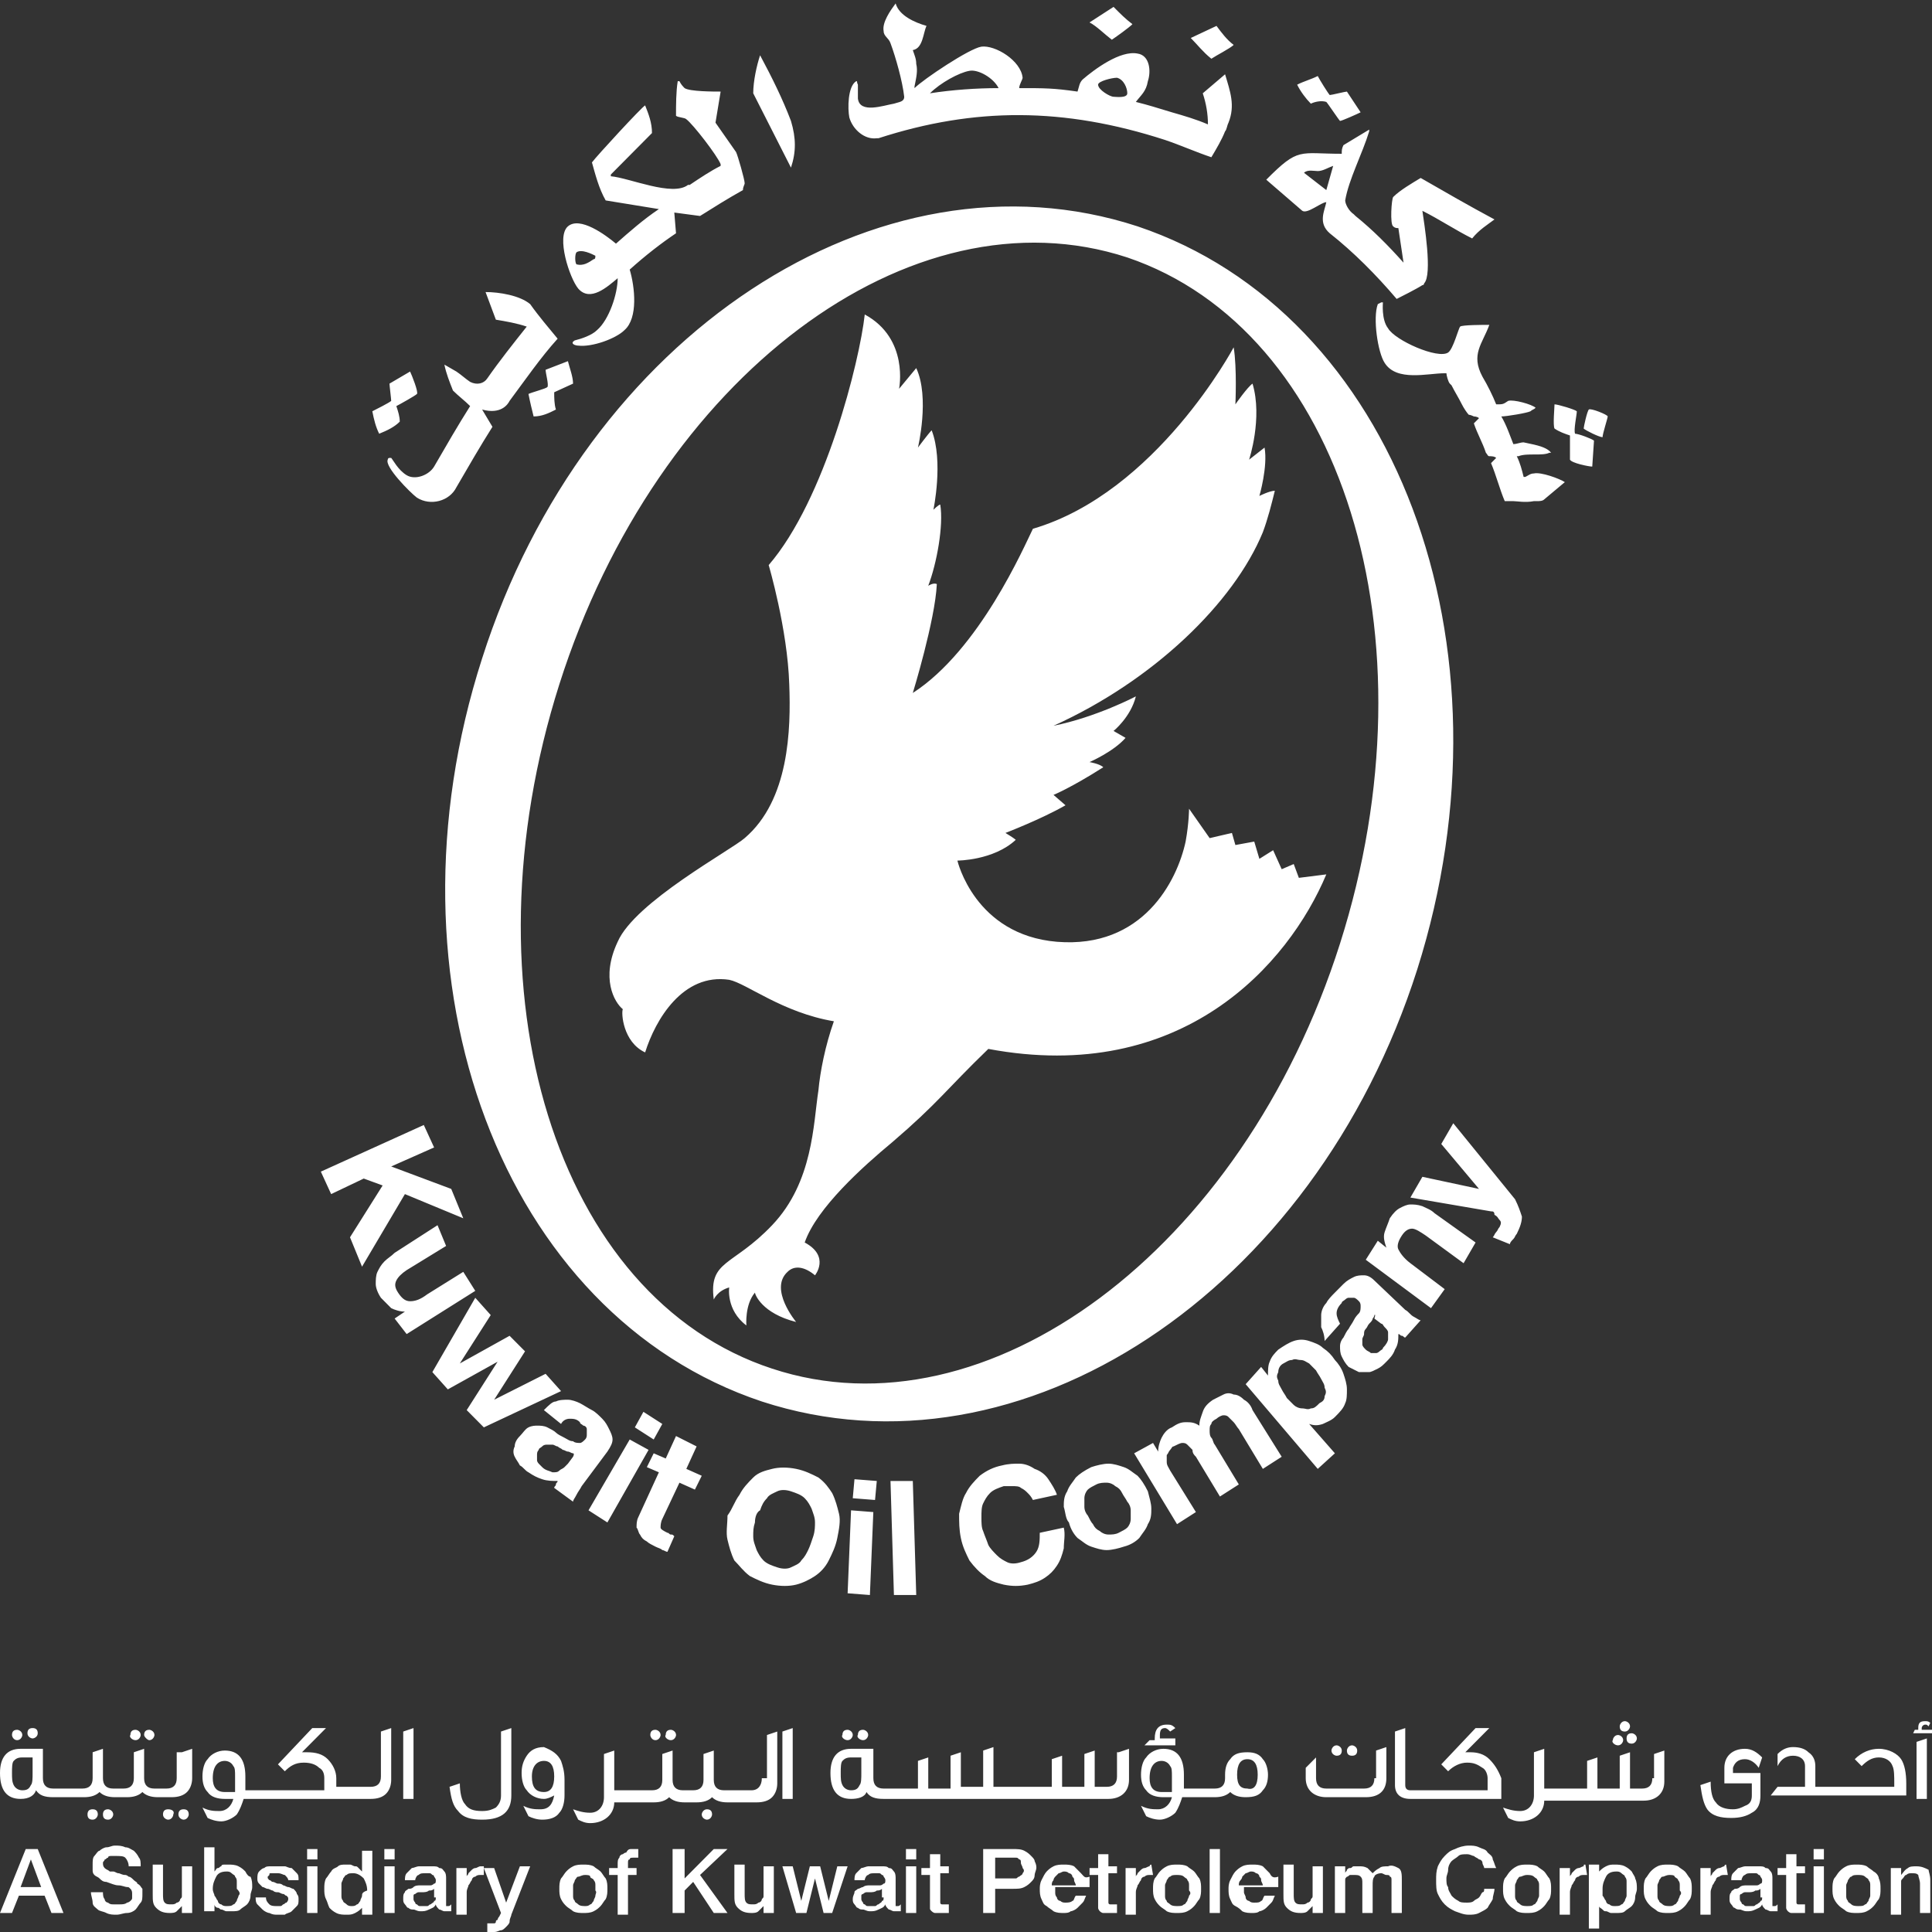 <svg width="62" height="62" viewBox="0 0 62 62" fill="none" xmlns="http://www.w3.org/2000/svg">
<rect x="0" y="0" width="62" height="62" fill="#333333" stroke="none"/>
<path d="M48.84 39.041C48.84 39.207 48.785 39.374 48.675 39.595C48.62 39.651 48.62 39.706 48.565 39.762C48.51 39.817 48.455 39.873 48.455 39.928L47.904 39.706C47.959 39.651 47.959 39.595 48.014 39.54C48.069 39.484 48.069 39.429 48.124 39.374C48.179 39.263 48.179 39.207 48.124 39.152C48.069 39.096 48.069 39.041 47.959 38.985C47.959 38.874 47.904 38.874 47.849 38.874L45.261 38.431L45.646 37.765L47.463 38.154L46.252 36.712L46.637 36.046L48.62 38.486C48.73 38.708 48.785 38.874 48.84 39.041ZM44.215 39.817L44.49 40.039C44.435 39.873 44.38 39.706 44.435 39.54C44.49 39.374 44.545 39.263 44.6 39.096C44.71 38.93 44.82 38.819 44.931 38.764C45.041 38.708 45.151 38.653 45.261 38.653C45.371 38.653 45.481 38.653 45.646 38.708C45.756 38.764 45.922 38.819 46.032 38.93L47.353 39.873L46.968 40.538L45.756 39.651C45.591 39.54 45.426 39.429 45.316 39.429C45.206 39.429 45.096 39.484 44.986 39.651C44.875 39.817 44.82 39.984 44.875 40.094C44.931 40.205 45.041 40.372 45.261 40.538L46.362 41.37L45.922 41.98L43.829 40.427L44.215 39.817ZM44.105 42.202C44.105 42.257 44.05 42.313 44.05 42.313C44.05 42.368 43.994 42.424 43.939 42.479C43.884 42.535 43.884 42.59 43.829 42.645C43.774 42.701 43.774 42.756 43.774 42.812C43.774 42.867 43.719 42.923 43.719 42.978C43.719 43.034 43.719 43.089 43.719 43.145C43.719 43.2 43.774 43.255 43.829 43.311C43.884 43.366 43.939 43.366 43.994 43.422C44.05 43.422 44.105 43.422 44.16 43.422C44.215 43.422 44.27 43.366 44.27 43.366C44.325 43.311 44.38 43.311 44.38 43.255C44.49 43.145 44.545 43.034 44.545 42.978C44.545 42.867 44.545 42.812 44.545 42.756C44.545 42.701 44.49 42.645 44.435 42.59C44.38 42.535 44.38 42.479 44.325 42.479L44.105 42.313C44.16 42.146 44.105 42.202 44.105 42.202ZM42.398 42.59C42.398 42.479 42.398 42.313 42.398 42.202C42.398 42.091 42.453 41.925 42.563 41.814C42.618 41.703 42.728 41.592 42.838 41.481C42.948 41.37 43.003 41.315 43.113 41.204C43.224 41.093 43.334 41.037 43.444 40.982C43.554 40.926 43.664 40.926 43.774 40.926C43.884 40.926 43.994 40.982 44.105 41.093L45.096 42.035C45.206 42.091 45.261 42.202 45.371 42.257C45.481 42.313 45.536 42.368 45.591 42.368L45.096 42.923C45.041 42.923 45.041 42.867 44.986 42.867C44.931 42.867 44.931 42.812 44.875 42.812C44.875 42.978 44.875 43.145 44.765 43.311C44.71 43.477 44.6 43.588 44.49 43.699C44.38 43.81 44.325 43.865 44.215 43.921C44.105 43.977 43.994 44.032 43.939 44.032C43.829 44.032 43.719 44.032 43.609 44.032C43.499 43.977 43.389 43.921 43.279 43.866C43.169 43.755 43.113 43.644 43.058 43.533C43.003 43.422 43.003 43.311 43.003 43.2C43.003 43.089 43.058 42.978 43.113 42.923C43.169 42.812 43.224 42.701 43.279 42.645C43.334 42.535 43.389 42.479 43.444 42.368C43.499 42.257 43.554 42.202 43.609 42.146C43.664 42.091 43.664 41.98 43.664 41.925C43.664 41.869 43.664 41.814 43.609 41.758C43.554 41.703 43.499 41.647 43.444 41.647C43.389 41.647 43.334 41.647 43.279 41.647C43.224 41.647 43.169 41.703 43.169 41.703C43.113 41.758 43.058 41.758 43.058 41.814C42.948 41.925 42.893 42.035 42.893 42.146C42.893 42.257 42.948 42.368 43.003 42.479L42.508 43.034C42.508 42.867 42.453 42.701 42.398 42.59ZM42.508 44.808C42.563 44.697 42.563 44.642 42.508 44.531C42.508 44.42 42.453 44.365 42.398 44.254C42.343 44.143 42.288 44.087 42.232 43.977C42.177 43.921 42.067 43.81 42.012 43.755C41.902 43.699 41.847 43.644 41.737 43.644C41.627 43.644 41.572 43.588 41.462 43.644C41.352 43.644 41.296 43.699 41.186 43.755C41.076 43.81 41.021 43.921 41.021 44.032C40.966 44.143 40.966 44.198 41.021 44.309C41.021 44.42 41.076 44.476 41.131 44.587C41.186 44.697 41.241 44.753 41.296 44.864C41.351 44.919 41.462 45.03 41.517 45.086C41.572 45.141 41.682 45.197 41.792 45.197C41.902 45.197 41.957 45.252 42.067 45.197C42.177 45.197 42.232 45.141 42.343 45.03C42.453 44.975 42.508 44.919 42.508 44.808ZM40.471 43.866L40.691 44.143C40.691 43.977 40.691 43.81 40.746 43.699C40.801 43.533 40.911 43.422 41.021 43.311C41.186 43.2 41.352 43.089 41.517 43.034C41.682 42.978 41.847 42.978 42.012 43.034C42.177 43.089 42.343 43.145 42.453 43.255C42.618 43.366 42.728 43.477 42.838 43.644C42.948 43.755 43.058 43.921 43.113 44.087C43.169 44.254 43.224 44.42 43.224 44.587C43.224 44.753 43.224 44.919 43.169 45.03C43.113 45.197 43.003 45.307 42.838 45.474C42.728 45.585 42.563 45.64 42.453 45.696C42.288 45.751 42.177 45.751 42.012 45.696L42.838 46.638L42.288 47.138L39.975 44.42L40.471 43.866ZM37.002 46.306L37.167 46.583C37.167 46.417 37.222 46.25 37.277 46.139C37.332 46.028 37.442 45.862 37.607 45.806C37.772 45.696 37.883 45.64 38.048 45.64C38.213 45.64 38.323 45.64 38.488 45.751C38.488 45.585 38.543 45.474 38.598 45.307C38.653 45.141 38.764 45.03 38.929 44.919C39.039 44.864 39.149 44.808 39.259 44.753C39.369 44.697 39.479 44.697 39.59 44.753C39.7 44.753 39.81 44.808 39.92 44.919C40.03 44.975 40.14 45.086 40.195 45.252L41.131 46.749L40.526 47.138L39.755 45.862C39.7 45.806 39.645 45.696 39.59 45.64C39.534 45.585 39.479 45.529 39.424 45.474C39.369 45.418 39.314 45.418 39.259 45.418C39.204 45.418 39.094 45.474 39.039 45.529C38.929 45.585 38.874 45.64 38.874 45.696C38.819 45.751 38.819 45.806 38.819 45.917C38.819 45.973 38.819 46.084 38.874 46.139C38.929 46.195 38.929 46.306 38.984 46.361L39.755 47.637L39.149 48.025L38.378 46.749C38.323 46.694 38.268 46.638 38.268 46.528C38.213 46.472 38.158 46.417 38.103 46.361C38.048 46.306 37.993 46.306 37.938 46.306C37.883 46.306 37.772 46.361 37.662 46.417C37.607 46.417 37.607 46.472 37.552 46.528C37.497 46.583 37.497 46.638 37.442 46.694C37.442 46.749 37.442 46.86 37.442 46.916C37.442 47.027 37.497 47.082 37.552 47.193L38.378 48.524L37.772 48.912L36.396 46.638L37.002 46.306ZM35.074 48.912C35.129 49.023 35.184 49.078 35.295 49.134C35.35 49.189 35.46 49.245 35.57 49.245C35.68 49.245 35.79 49.245 35.9 49.189C36.01 49.134 36.12 49.078 36.176 49.023C36.231 48.968 36.286 48.857 36.286 48.746C36.286 48.635 36.286 48.579 36.286 48.468C36.286 48.358 36.231 48.247 36.176 48.191C36.12 48.08 36.066 48.025 36.01 47.914C35.955 47.803 35.9 47.748 35.79 47.692C35.735 47.637 35.625 47.581 35.515 47.581C35.405 47.581 35.295 47.581 35.184 47.637C35.074 47.692 34.964 47.748 34.909 47.803C34.854 47.858 34.799 47.969 34.799 48.08C34.799 48.191 34.799 48.247 34.799 48.358C34.799 48.468 34.854 48.579 34.909 48.635C34.964 48.746 35.019 48.857 35.074 48.912ZM34.138 48.358C34.138 48.191 34.138 48.025 34.248 47.858C34.303 47.692 34.414 47.581 34.524 47.415C34.634 47.304 34.799 47.193 35.019 47.082C35.184 47.027 35.405 46.971 35.57 46.971C35.735 46.971 35.9 47.027 36.066 47.082C36.231 47.138 36.341 47.248 36.506 47.359C36.616 47.47 36.726 47.637 36.836 47.858C36.891 48.08 36.947 48.247 36.947 48.413C36.947 48.579 36.947 48.746 36.836 48.912C36.781 49.078 36.671 49.189 36.561 49.356C36.451 49.467 36.286 49.578 36.066 49.633C35.9 49.688 35.68 49.744 35.515 49.744C35.35 49.744 35.184 49.688 35.019 49.633C34.854 49.578 34.744 49.467 34.579 49.356C34.469 49.245 34.359 49.078 34.303 48.857C34.193 48.746 34.193 48.524 34.138 48.358ZM32.982 47.914C32.927 47.858 32.872 47.803 32.762 47.748C32.707 47.692 32.597 47.692 32.486 47.692C32.376 47.692 32.321 47.692 32.211 47.692C32.046 47.748 31.881 47.803 31.771 47.914C31.66 48.025 31.605 48.136 31.55 48.247C31.495 48.358 31.495 48.524 31.495 48.69C31.495 48.857 31.495 49.023 31.55 49.134C31.605 49.3 31.66 49.411 31.716 49.578C31.771 49.688 31.881 49.799 31.991 49.91C32.101 50.021 32.211 50.077 32.321 50.132C32.431 50.188 32.597 50.188 32.762 50.132C32.982 50.077 33.147 49.966 33.257 49.799C33.367 49.633 33.367 49.411 33.367 49.189L34.138 49.023C34.193 49.245 34.138 49.467 34.138 49.688C34.083 49.91 34.028 50.077 33.918 50.243C33.808 50.409 33.698 50.52 33.533 50.631C33.367 50.742 33.202 50.798 32.982 50.853C32.707 50.908 32.486 50.908 32.211 50.853C31.991 50.798 31.771 50.742 31.605 50.576C31.44 50.465 31.275 50.298 31.11 50.077C31 49.855 30.89 49.633 30.835 49.356C30.779 49.078 30.779 48.857 30.779 48.579C30.835 48.358 30.89 48.08 31 47.914C31.11 47.692 31.275 47.526 31.44 47.359C31.66 47.193 31.881 47.082 32.156 47.027C32.376 46.971 32.541 46.971 32.707 46.971C32.872 46.971 33.037 47.027 33.202 47.138C33.367 47.193 33.533 47.304 33.643 47.47C33.753 47.637 33.863 47.803 33.918 47.969L33.147 48.136C33.092 48.025 33.037 47.969 32.982 47.914ZM29.293 47.526L29.403 51.186H28.687L28.577 47.526H29.293ZM28.026 48.524L27.916 51.186L27.201 51.13L27.311 48.468L28.026 48.524ZM27.366 48.08L27.421 47.47L28.137 47.526L28.081 48.136L27.366 48.08ZM24.172 49.3C24.172 49.467 24.227 49.578 24.282 49.744C24.337 49.855 24.392 49.966 24.502 50.077C24.613 50.188 24.778 50.243 24.943 50.298C25.108 50.354 25.273 50.354 25.383 50.298C25.494 50.243 25.659 50.188 25.714 50.077C25.824 49.966 25.879 49.855 25.934 49.744C25.989 49.633 26.044 49.467 26.099 49.3C26.154 49.134 26.154 48.968 26.154 48.857C26.154 48.69 26.099 48.579 26.044 48.413C25.989 48.302 25.934 48.191 25.824 48.08C25.714 47.969 25.549 47.914 25.383 47.858C25.218 47.803 25.053 47.803 24.943 47.858C24.833 47.914 24.668 47.969 24.613 48.08C24.502 48.191 24.447 48.302 24.392 48.468C24.282 48.524 24.227 48.69 24.227 48.857C24.172 49.023 24.172 49.134 24.172 49.3ZM23.732 47.969C23.842 47.748 24.007 47.581 24.172 47.415C24.337 47.248 24.558 47.193 24.778 47.138C24.998 47.082 25.273 47.082 25.549 47.138C25.824 47.193 26.044 47.304 26.264 47.415C26.485 47.581 26.595 47.748 26.705 47.914C26.815 48.136 26.87 48.358 26.925 48.579C26.98 48.801 26.925 49.078 26.87 49.356C26.815 49.633 26.705 49.855 26.595 50.077C26.485 50.298 26.32 50.465 26.154 50.576C25.989 50.687 25.769 50.798 25.549 50.853C25.328 50.908 25.053 50.908 24.778 50.853C24.502 50.798 24.282 50.687 24.062 50.576C23.842 50.409 23.732 50.243 23.566 50.077C23.456 49.855 23.401 49.633 23.346 49.411C23.291 49.189 23.346 48.912 23.346 48.635C23.511 48.413 23.566 48.191 23.732 47.969ZM22.52 47.359L22.3 47.803L21.804 47.581L21.254 48.746C21.199 48.857 21.199 48.968 21.199 49.023C21.199 49.078 21.309 49.134 21.419 49.189C21.474 49.189 21.474 49.245 21.529 49.245C21.584 49.245 21.584 49.245 21.639 49.3L21.419 49.799C21.364 49.799 21.309 49.744 21.254 49.744C21.199 49.688 21.144 49.688 21.034 49.633C20.923 49.578 20.813 49.522 20.758 49.467C20.648 49.411 20.593 49.356 20.538 49.245C20.483 49.189 20.483 49.078 20.428 49.023C20.428 48.912 20.428 48.801 20.483 48.69L21.144 47.248L20.758 47.082L20.978 46.638L21.364 46.805L21.694 46.084L22.355 46.417L22.025 47.138L22.52 47.359ZM20.373 45.806L20.648 45.307L21.254 45.696L20.978 46.195L20.373 45.806ZM20.813 46.528L19.492 48.857L18.886 48.468L20.208 46.195L20.813 46.528ZM18.39 46.638C18.335 46.638 18.28 46.583 18.225 46.583C18.17 46.583 18.115 46.528 18.06 46.528C18.005 46.472 17.95 46.472 17.895 46.417C17.84 46.417 17.785 46.361 17.73 46.361C17.675 46.361 17.62 46.361 17.565 46.361C17.509 46.361 17.454 46.361 17.399 46.417C17.344 46.472 17.289 46.472 17.289 46.528C17.234 46.583 17.234 46.638 17.234 46.694C17.234 46.749 17.234 46.805 17.234 46.86C17.234 46.916 17.289 46.971 17.289 46.971C17.344 47.027 17.344 47.027 17.399 47.082C17.509 47.193 17.62 47.193 17.73 47.248C17.84 47.248 17.895 47.248 17.95 47.193C18.005 47.138 18.06 47.138 18.115 47.082C18.17 47.027 18.225 46.971 18.225 46.971L18.39 46.749C18.446 46.638 18.39 46.638 18.39 46.638ZM17.84 44.975C17.95 44.919 18.115 44.919 18.225 44.919C18.335 44.919 18.501 44.975 18.611 45.03C18.721 45.086 18.886 45.197 18.996 45.252C19.106 45.307 19.216 45.418 19.327 45.529C19.437 45.64 19.492 45.751 19.547 45.862C19.602 45.973 19.657 46.084 19.657 46.195C19.657 46.306 19.602 46.417 19.492 46.583L18.666 47.692C18.611 47.803 18.556 47.858 18.501 47.969C18.446 48.08 18.39 48.136 18.39 48.191L17.785 47.748C17.785 47.692 17.84 47.692 17.84 47.637C17.84 47.581 17.895 47.581 17.895 47.526C17.73 47.526 17.565 47.526 17.399 47.47C17.234 47.415 17.124 47.359 16.959 47.248C16.849 47.193 16.794 47.082 16.684 47.027C16.628 46.916 16.573 46.86 16.518 46.749C16.463 46.638 16.463 46.528 16.518 46.417C16.518 46.306 16.573 46.195 16.684 46.084C16.794 45.973 16.849 45.862 16.959 45.806C17.069 45.751 17.179 45.751 17.234 45.751C17.344 45.751 17.454 45.751 17.565 45.806C17.675 45.862 17.785 45.917 17.84 45.973C17.895 46.028 18.005 46.084 18.115 46.139C18.225 46.195 18.28 46.25 18.39 46.25C18.446 46.306 18.556 46.306 18.611 46.306C18.666 46.306 18.721 46.25 18.776 46.195C18.831 46.139 18.831 46.084 18.831 46.028C18.831 45.973 18.831 45.917 18.831 45.862C18.831 45.806 18.776 45.751 18.721 45.751C18.666 45.696 18.611 45.696 18.611 45.64C18.501 45.529 18.39 45.529 18.28 45.529C18.17 45.529 18.06 45.585 18.005 45.696L17.454 45.252C17.62 45.086 17.73 44.975 17.84 44.975ZM14.977 45.252L15.968 43.699L14.371 44.587L13.875 44.032L15.252 41.647L15.748 42.202L14.756 43.755L16.353 42.867L16.849 43.366L15.858 44.919L17.509 44.087L18.005 44.642L15.527 45.806L14.977 45.252ZM12.664 42.313L12.994 42.091C12.829 42.091 12.664 42.035 12.554 41.98C12.444 41.869 12.334 41.758 12.224 41.647C12.113 41.481 12.058 41.315 12.058 41.204C12.058 41.093 12.058 40.926 12.113 40.815C12.168 40.705 12.224 40.594 12.334 40.483C12.444 40.372 12.554 40.316 12.664 40.205L14.041 39.318L14.316 39.984L13.05 40.76C12.884 40.871 12.774 40.982 12.719 41.093C12.664 41.204 12.664 41.315 12.774 41.481C12.884 41.647 12.994 41.758 13.16 41.758C13.325 41.758 13.49 41.703 13.71 41.536L14.867 40.815L15.252 41.425L13.05 42.812L12.664 42.313ZM13.931 36.823L12.554 37.433L14.481 38.154L14.867 39.096L12.994 38.32L11.618 40.649L11.232 39.706L12.279 38.043L11.673 37.821L10.627 38.32L10.296 37.599L13.6 36.102L13.931 36.823ZM17.895 10.869C17.344 11.479 16.849 12.2 16.353 12.865C16.298 12.976 16.078 13.309 15.472 13.143L15.803 13.697C15.417 14.307 15.032 14.973 14.646 15.638C14.426 16.082 13.82 16.248 13.38 15.971C13.16 15.805 12.334 14.973 12.444 14.751C12.444 14.751 12.444 14.695 12.499 14.695C12.554 14.695 12.554 14.695 12.554 14.695C12.609 14.751 12.774 15.084 13.05 15.25C13.325 15.416 13.765 15.25 13.931 14.973C14.316 14.307 14.701 13.642 15.087 13.032C14.922 12.865 14.701 12.699 14.536 12.533C14.426 12.255 14.316 11.978 14.261 11.701L14.646 11.923C14.812 12.034 14.922 12.144 15.087 12.255C15.307 12.366 15.527 12.311 15.637 12.144C16.023 11.59 16.463 11.035 16.904 10.481C16.573 10.37 16.243 10.314 15.913 10.259L15.582 9.372C16.023 9.372 16.684 9.482 17.014 9.76C17.289 10.148 17.62 10.536 17.895 10.869ZM19.051 8.318C18.886 8.429 18.721 8.54 18.501 8.484C18.446 8.429 18.446 8.152 18.501 8.096C18.666 7.985 18.996 8.152 19.106 8.207C19.106 8.262 19.106 8.318 19.051 8.318ZM23.897 5.878C23.897 5.767 23.677 4.991 23.621 4.88L22.961 3.937L23.126 2.939C22.906 2.939 22.135 2.939 21.97 2.828C21.915 2.772 21.859 2.717 21.804 2.606H21.749C21.694 2.939 21.694 3.382 21.694 3.715C21.749 3.77 21.97 3.77 22.025 3.826C22.245 3.992 23.016 4.991 23.126 5.268V5.323C22.796 5.49 22.465 5.711 22.135 5.933H22.08C21.584 6.321 20.208 5.711 19.602 5.656V5.601L20.923 4.27C20.923 3.937 20.813 3.66 20.703 3.382C20.593 3.438 19.161 4.991 18.996 5.212C19.106 5.601 19.216 6.044 19.437 6.432L21.144 6.71C20.648 7.042 20.208 7.431 19.767 7.819C19.437 7.542 18.611 6.931 18.225 7.264C17.84 7.597 18.28 8.928 18.556 9.261C18.941 9.704 19.492 9.205 19.822 8.928C19.822 9.427 19.547 10.259 19.161 10.592C18.996 10.758 18.666 10.869 18.446 10.924C18.446 10.924 18.335 10.98 18.39 11.035C18.446 11.091 18.556 11.091 18.556 11.091C18.996 11.146 19.767 10.869 20.042 10.592C20.483 10.203 20.373 9.205 20.208 8.651C20.703 8.207 21.199 7.819 21.694 7.486L21.639 6.821L22.465 6.931C22.906 6.654 23.346 6.377 23.842 6.1C23.842 5.989 23.897 5.933 23.897 5.878ZM49.556 16.026C49.501 16.082 49.391 16.082 49.336 16.082C49.336 16.082 49.336 16.082 49.28 16.082C49.28 16.082 49.28 16.082 49.225 16.082C48.95 16.137 48.675 16.082 48.565 16.082C48.51 16.082 48.399 16.082 48.289 16.082C48.124 15.694 48.014 15.25 47.849 14.862C47.904 14.806 47.959 14.751 48.014 14.695C47.959 14.64 47.849 14.64 47.794 14.64C47.739 14.64 47.739 14.585 47.684 14.529C47.574 14.196 47.408 13.919 47.298 13.586C47.353 13.531 47.408 13.475 47.463 13.42C47.408 13.364 47.298 13.364 47.298 13.364C47.298 13.364 47.188 13.309 47.133 13.309C47.078 13.254 46.968 13.087 46.913 12.976C46.803 12.754 46.693 12.588 46.582 12.366L46.527 12.311C46.472 12.255 46.417 12.034 46.417 11.978H46.362C45.812 11.978 44.82 12.255 44.435 11.645C44.215 11.313 44.05 10.203 44.215 9.76L44.325 9.704H44.38C44.38 9.704 44.325 10.259 44.545 10.536C44.765 10.924 46.142 11.534 46.472 11.313C46.637 11.202 46.803 10.536 46.858 10.481C46.913 10.425 47.629 10.425 47.794 10.425C47.574 11.035 47.188 11.368 47.574 12.089C47.739 12.366 47.904 12.699 48.014 12.976C48.234 12.976 48.234 12.976 48.399 12.865C48.565 12.81 49.17 12.976 49.28 13.087C49.225 13.143 49.17 13.143 49.115 13.198C49.005 13.254 48.344 13.364 48.179 13.364C48.344 13.642 48.455 13.975 48.565 14.252C48.675 14.252 48.785 14.196 48.895 14.196C49.115 14.252 49.611 14.307 49.776 14.529H49.721C49.501 14.64 49.005 14.529 48.73 14.64H48.675C48.785 14.862 48.84 15.084 48.895 15.305H48.95C49.06 15.25 49.115 15.194 49.225 15.194C49.446 15.139 50.051 15.361 50.217 15.472L49.556 16.026ZM51.593 13.364C51.593 13.42 51.428 13.919 51.428 14.03C51.318 14.03 50.877 13.808 50.822 13.753C50.822 13.697 50.932 13.198 50.987 13.143C51.042 13.087 51.593 13.309 51.593 13.364ZM51.153 14.141L51.097 14.973C50.987 14.973 50.437 14.862 50.382 14.751C50.382 14.695 50.382 14.085 50.382 13.975C50.217 13.919 50.051 13.864 49.886 13.753C49.831 13.642 49.886 13.087 49.886 12.976C49.996 12.976 50.547 13.143 50.602 13.198C50.602 13.309 50.492 13.808 50.547 13.919C50.657 13.919 51.097 14.085 51.153 14.141ZM31.11 2.273C31.385 2.218 31.881 2.495 32.046 2.828C31.33 2.828 30.559 2.883 29.843 2.994C30.174 2.661 30.779 2.329 31.11 2.273ZM35.845 2.495C36.066 2.55 36.176 2.828 36.176 2.994C36.176 3.16 35.79 3.105 35.735 3.105C35.625 3.105 35.239 2.883 35.239 2.717C35.239 2.606 35.68 2.495 35.845 2.495ZM39.314 4.214C39.369 4.159 39.369 4.048 39.424 3.937C39.645 3.382 39.479 2.939 39.314 2.384L38.598 2.994C38.709 3.327 38.764 3.66 38.764 3.992C38.378 3.826 37.993 3.715 37.607 3.604C37.057 3.438 36.891 3.382 36.451 3.271C36.616 3.05 36.781 2.939 36.836 2.606C36.947 2.273 36.891 1.774 36.506 1.719C35.955 1.608 35.129 2.218 34.744 2.55C34.634 2.661 34.634 2.772 34.579 2.939C33.808 2.828 33.533 2.828 32.707 2.828C32.707 2.717 32.817 2.55 32.817 2.495C32.762 1.94 31.936 1.441 31.495 1.497C31.11 1.552 29.623 2.55 29.348 2.828V2.772C29.403 2.495 29.458 2.273 29.403 2.051C29.403 1.885 29.348 1.774 29.293 1.608C29.623 1.552 29.623 1.053 29.733 0.831C29.348 0.72 28.852 0.499 28.742 0.11C28.577 0.332 28.302 0.72 28.357 0.998C28.357 1.164 28.522 1.219 28.577 1.386C28.742 1.829 28.962 2.606 29.017 3.105C29.017 3.271 28.852 3.271 28.687 3.327C28.357 3.382 27.586 3.66 27.531 3.16C27.531 2.994 27.531 2.828 27.531 2.717C27.476 2.606 27.531 2.606 27.476 2.606C27.201 2.772 27.201 3.493 27.256 3.77C27.366 4.159 27.751 4.491 28.137 4.436H28.192C31.275 3.438 34.138 3.438 37.387 4.491C37.883 4.658 38.378 4.88 38.874 5.046C39.039 4.769 39.204 4.491 39.314 4.214ZM34.964 0.72L35.735 0.221C35.955 0.443 36.12 0.609 36.341 0.776C36.231 0.887 35.845 1.164 35.68 1.275C35.46 1.109 35.184 0.831 34.964 0.72ZM38.213 1.219L39.039 0.831C39.204 1.053 39.369 1.275 39.59 1.441C39.479 1.552 39.039 1.774 38.874 1.885C38.598 1.663 38.433 1.441 38.213 1.219ZM42.563 6.1L41.847 5.545C41.957 5.434 42.177 5.49 42.288 5.49C42.453 5.49 42.618 5.379 42.783 5.323L42.563 6.1ZM47.959 7.042C47.133 6.599 46.362 6.155 45.591 5.711C45.316 5.878 44.931 6.1 44.71 6.321C44.655 6.377 44.6 7.209 44.71 7.264C44.765 7.32 44.82 7.32 44.875 7.32L45.041 8.429C44.545 7.874 44.05 7.375 43.499 6.931C43.499 6.931 43.499 6.931 43.444 6.876C43.279 6.765 43.169 6.543 43.169 6.432C43.279 5.767 43.719 4.935 43.939 4.214V4.159L43.113 4.658C43.058 4.769 43.058 4.824 43.058 4.935C41.682 4.935 41.682 4.713 40.636 5.767L41.792 6.765C41.957 6.876 42.398 6.488 42.563 6.488C42.508 6.765 42.288 7.153 42.673 7.486C43.444 8.096 44.16 8.817 44.82 9.593C44.931 9.538 45.481 9.261 45.646 9.15C45.701 9.15 45.701 9.094 45.701 9.094C45.977 8.817 45.701 7.153 45.646 6.765C46.197 7.042 46.693 7.375 47.243 7.652C47.463 7.375 47.739 7.209 47.959 7.042ZM42.067 3.327C41.902 3.16 41.737 2.939 41.627 2.717C41.847 2.606 42.067 2.55 42.288 2.44C42.343 2.55 42.618 2.994 42.673 3.05C42.728 3.05 43.169 2.939 43.224 2.939L43.664 3.604C43.554 3.66 43.058 3.881 43.003 3.881C42.948 3.826 42.618 3.327 42.563 3.271C42.398 3.216 42.177 3.271 42.067 3.327ZM12.829 13.531C12.664 13.697 12.444 13.808 12.168 13.919C12.058 13.697 12.003 13.475 11.948 13.198C12.058 13.143 12.499 12.921 12.554 12.865C12.554 12.81 12.499 12.366 12.499 12.311L13.16 11.923C13.215 12.034 13.435 12.588 13.38 12.643C13.325 12.699 12.829 12.976 12.719 13.032C12.774 13.198 12.829 13.364 12.829 13.531ZM25.383 5.379L24.172 2.994C24.172 2.606 24.282 2.107 24.392 1.774C24.778 2.495 25.108 3.16 25.383 3.881C25.549 4.436 25.549 4.88 25.383 5.379ZM17.785 12.588C17.785 12.754 17.785 12.976 17.84 13.143C17.62 13.254 17.399 13.364 17.124 13.364C17.069 13.143 17.014 12.921 16.959 12.643C17.069 12.588 17.509 12.477 17.565 12.422C17.62 12.366 17.509 11.978 17.509 11.867L18.225 11.59C18.28 11.812 18.39 12.089 18.39 12.311L17.785 12.588ZM41.682 28.171L42.563 28.06C41.352 30.944 37.938 34.826 31.716 33.661C30.339 34.992 30.119 35.381 28.632 36.656C27.696 37.433 26.209 38.764 25.824 39.873C26.65 40.316 26.154 40.926 26.154 40.926C25.824 40.649 25.494 40.594 25.273 40.815C24.668 41.37 25.549 42.424 25.549 42.424C24.447 42.146 24.227 41.536 24.227 41.481C23.897 41.869 23.952 42.535 23.952 42.535C23.291 42.035 23.401 41.315 23.401 41.315C23.016 41.425 22.906 41.703 22.906 41.703C22.74 40.427 23.511 40.649 24.778 39.318C26.099 37.932 26.099 36.046 26.264 34.992C26.32 34.383 26.485 33.551 26.76 32.774C25.108 32.497 23.952 31.554 23.401 31.443C21.915 31.221 21.034 32.719 20.703 33.773C19.987 33.44 19.932 32.497 19.987 32.386C19.712 32.164 19.271 31.388 19.822 30.223C20.373 28.948 23.456 27.284 23.897 26.896C25.328 25.676 25.383 23.402 25.328 21.96C25.273 20.186 24.668 18.134 24.668 18.134C26.485 16.026 27.586 11.59 27.751 10.092C29.183 10.869 28.852 12.477 28.852 12.477L29.403 11.812C29.843 12.754 29.458 14.363 29.458 14.363C29.458 14.363 29.788 13.919 29.898 13.808C30.284 14.806 29.954 16.359 29.954 16.359C29.954 16.359 30.119 16.193 30.174 16.193C30.284 16.858 30.064 18.078 29.788 18.799C29.788 18.799 29.954 18.688 30.064 18.744C30.009 19.908 29.293 22.238 29.293 22.238C31.44 20.851 32.872 17.524 33.147 16.969C37.112 15.805 39.59 11.146 39.59 11.146C39.7 11.812 39.645 12.976 39.645 12.976C39.645 12.976 40.03 12.422 40.195 12.311C40.526 13.42 40.085 14.751 40.085 14.751L40.581 14.363C40.691 14.973 40.415 15.915 40.415 15.915C40.415 15.915 40.746 15.749 40.911 15.749C40.801 16.193 40.691 16.636 40.526 17.08C39.59 19.354 37.002 21.849 33.808 23.291C35.184 23.014 36.451 22.348 36.451 22.348C36.286 23.014 35.735 23.457 35.735 23.457L36.12 23.679C35.735 24.123 34.964 24.456 34.964 24.456C34.964 24.456 35.295 24.511 35.405 24.622C34.359 25.288 33.808 25.509 33.808 25.509L34.193 25.842C33.422 26.286 32.266 26.73 32.266 26.73C32.266 26.73 32.541 26.896 32.597 26.951C31.881 27.617 30.724 27.617 30.724 27.617C30.724 27.617 31.275 30.001 33.918 30.223C36.671 30.445 37.772 28.282 38.048 27.007C38.158 26.397 38.158 25.953 38.158 25.953L38.819 26.896L39.534 26.73L39.645 27.118L40.25 27.007L40.415 27.561L40.856 27.284L41.131 27.894L41.517 27.728L41.682 28.171ZM24.778 43.921C17.84 41.647 14.812 31.831 17.95 21.96C21.089 12.089 29.238 5.989 36.176 8.262C43.058 10.592 46.142 20.407 43.003 30.279C39.865 40.15 31.66 46.195 24.778 43.921ZM36.506 7.264C28.192 4.547 18.776 10.758 15.472 21.128C12.113 31.554 16.133 42.202 24.447 44.975C32.762 47.692 42.177 41.481 45.481 31.11C48.785 20.685 44.765 10.037 36.506 7.264Z" fill="white"/>
<path d="M61.67 55.511V55.456C61.67 55.4 61.725 55.345 61.78 55.345C61.835 55.345 61.835 55.345 61.89 55.4L61.945 55.289C61.89 55.234 61.835 55.234 61.78 55.234C61.615 55.234 61.559 55.289 61.559 55.456V55.511H61.449L61.394 55.622H62V55.511H61.67ZM61.504 57.729H61.835V55.788L61.504 55.899V57.729ZM60.293 56.121C60.018 56.121 59.742 56.232 59.522 56.454L59.742 56.676C59.908 56.509 60.073 56.398 60.293 56.398C60.513 56.398 60.678 56.509 60.734 56.676C60.789 56.787 60.789 57.008 60.789 57.23V57.341H59.302H58.751H58.641H58.256V56.676C58.256 56.509 58.201 56.343 58.035 56.232C57.925 56.121 57.76 56.066 57.54 56.066C57.375 56.066 57.21 56.121 57.044 56.288V56.676C57.154 56.454 57.32 56.343 57.54 56.343C57.76 56.343 57.925 56.454 57.925 56.676V57.341H57.044L56.824 57.618H58.641H58.751H59.247H59.357H61.174V57.23C61.174 56.898 61.119 56.62 61.009 56.454C60.899 56.288 60.623 56.121 60.293 56.121ZM55.998 56.454C56.163 56.454 56.329 56.565 56.439 56.731L56.549 56.398C56.384 56.232 56.218 56.121 55.998 56.121C55.613 56.121 55.337 56.343 55.337 56.731V57.23H56.218V57.618C56.218 57.785 56.163 57.896 55.998 57.951C55.888 58.007 55.778 58.062 55.613 58.062C55.392 58.062 55.172 58.007 55.062 57.84C54.952 57.729 54.897 57.508 54.897 57.175L54.567 57.286C54.622 57.674 54.677 57.896 54.787 58.062C54.952 58.284 55.227 58.34 55.558 58.34C55.833 58.34 56.053 58.284 56.218 58.173C56.439 58.062 56.494 57.84 56.494 57.618V56.898H55.613V56.731C55.668 56.565 55.778 56.454 55.998 56.454ZM53.025 57.064C53.025 57.286 52.915 57.397 52.694 57.397H52.309V56.232L51.979 56.343V57.397H51.263V56.398L50.932 56.509V57.397H50.602H50.547H50.051H49.941H49.556V56.121L49.226 56.232V57.618C49.226 57.896 49.06 58.118 48.785 58.118C48.565 58.118 48.4 58.062 48.234 58.007L48.4 58.34C48.51 58.395 48.62 58.45 48.785 58.45C49.226 58.45 49.556 58.173 49.556 57.785H49.996H50.107H50.602H50.657H52.75C53.135 57.785 53.41 57.563 53.41 57.175V56.177L53.08 56.288V57.064H53.025ZM51.924 56.01C52.034 56.01 52.089 55.899 52.089 55.844C52.089 55.733 51.979 55.678 51.924 55.678C51.813 55.678 51.758 55.788 51.758 55.844C51.703 55.899 51.813 56.01 51.924 56.01ZM52.199 55.788C52.199 55.899 52.254 55.955 52.364 55.955C52.474 55.955 52.529 55.844 52.529 55.788C52.529 55.678 52.419 55.622 52.364 55.622C52.254 55.622 52.199 55.678 52.199 55.788ZM52.144 55.567C52.254 55.567 52.309 55.456 52.309 55.4C52.309 55.289 52.199 55.234 52.144 55.234C52.034 55.234 51.979 55.345 51.979 55.4C51.979 55.511 52.034 55.567 52.144 55.567ZM47.794 56.454C47.629 56.288 47.408 56.232 47.188 56.232C47.133 56.232 47.078 56.232 47.023 56.232L47.794 55.456H47.353L46.252 56.62L46.472 56.842C46.638 56.676 46.858 56.565 47.078 56.565C47.298 56.565 47.408 56.62 47.574 56.731C47.684 56.787 47.739 56.953 47.739 57.064C47.739 57.119 47.739 57.286 47.739 57.452H46.142H45.592H45.481H45.261C45.151 57.452 45.096 57.397 45.096 57.286V55.456L44.766 55.567V57.286C44.766 57.563 44.931 57.729 45.261 57.729H45.536H45.647H46.142H46.252H48.179C48.179 57.341 48.179 57.119 48.179 57.064C48.069 56.787 47.959 56.62 47.794 56.454ZM42.893 56.343C43.004 56.343 43.059 56.288 43.059 56.177C43.059 56.066 42.949 56.01 42.893 56.01C42.783 56.01 42.728 56.121 42.728 56.177C42.728 56.288 42.838 56.343 42.893 56.343ZM43.389 56.343C43.499 56.343 43.554 56.288 43.554 56.177C43.554 56.066 43.444 56.01 43.389 56.01C43.279 56.01 43.224 56.121 43.224 56.177C43.224 56.288 43.279 56.343 43.389 56.343ZM44.105 57.064C44.105 57.286 43.995 57.397 43.774 57.397H42.563C42.343 57.397 42.233 57.286 42.233 57.064V56.398L41.902 56.731V57.064C41.902 57.452 42.178 57.674 42.563 57.674H43.83C44.27 57.674 44.49 57.452 44.49 57.064V56.066L44.16 56.177V57.064H44.105ZM40.361 56.953C40.361 56.62 40.25 56.454 40.03 56.454C39.81 56.454 39.7 56.62 39.7 56.953C39.7 57.286 39.81 57.397 40.03 57.397C40.25 57.452 40.361 57.286 40.361 56.953ZM37.608 57.008C37.608 56.842 37.608 56.731 37.552 56.676C37.497 56.565 37.387 56.509 37.277 56.509C37.057 56.509 36.892 56.676 36.892 57.064C36.892 57.341 37.002 57.508 37.277 57.508H37.608V57.008ZM40.526 56.454C40.636 56.565 40.691 56.787 40.691 56.953C40.691 57.175 40.636 57.341 40.526 57.452C40.416 57.618 40.25 57.674 39.975 57.674C39.755 57.674 39.59 57.618 39.48 57.508C39.369 57.618 39.204 57.674 38.984 57.674H37.938C37.883 57.84 37.828 58.007 37.718 58.173C37.608 58.284 37.387 58.395 37.222 58.395C37.057 58.395 36.892 58.34 36.782 58.284L36.616 57.951C36.837 58.062 37.002 58.062 37.167 58.062C37.387 58.062 37.552 57.896 37.608 57.674H37.332C37.112 57.674 36.892 57.618 36.782 57.452C36.671 57.341 36.616 57.175 36.616 56.953C36.616 56.731 36.671 56.509 36.782 56.398C36.892 56.232 37.112 56.121 37.332 56.121C37.773 56.121 37.993 56.398 37.993 56.953C37.993 57.064 37.993 57.23 37.993 57.397H38.984C39.204 57.397 39.314 57.286 39.314 57.064V56.953C39.314 56.731 39.369 56.565 39.48 56.454C39.59 56.288 39.755 56.232 40.03 56.232C40.25 56.232 40.416 56.288 40.526 56.454ZM37.718 55.788H37.222V55.678C37.222 55.511 37.277 55.456 37.387 55.456C37.442 55.456 37.497 55.511 37.552 55.567L37.718 55.456C37.608 55.345 37.552 55.345 37.442 55.345C37.167 55.345 37.057 55.511 37.057 55.788V55.844H36.892L36.727 56.01H37.718V55.788V55.788ZM27.696 56.398H27.311C27.146 56.398 27.091 56.454 27.035 56.509C26.98 56.565 26.98 56.731 26.98 56.898C26.98 57.064 26.98 57.175 27.035 57.286C27.091 57.397 27.201 57.452 27.311 57.452C27.476 57.452 27.531 57.397 27.586 57.286C27.641 57.23 27.641 57.064 27.641 56.898V56.398H27.696ZM35.901 56.232L36.231 56.121V57.119C36.231 57.508 35.956 57.729 35.57 57.729H28.357C28.082 57.729 27.916 57.674 27.806 57.508C27.751 57.674 27.531 57.729 27.311 57.729C26.87 57.729 26.65 57.452 26.65 56.898C26.65 56.398 26.87 56.121 27.311 56.121H28.027V57.064C28.027 57.286 28.137 57.397 28.357 57.397H29.458V56.509L29.789 56.398V57.397H30.504V56.343L30.835 56.232V57.341H31.551V56.177L31.881 56.066V57.341H33.753V56.454L34.084 56.343V57.341H34.799V56.288L35.13 56.177V57.341H35.515C35.735 57.341 35.846 57.23 35.846 57.008V56.232H35.901ZM27.696 55.844C27.806 55.844 27.861 55.733 27.861 55.678C27.861 55.567 27.751 55.511 27.696 55.511C27.586 55.511 27.531 55.567 27.531 55.678C27.476 55.733 27.586 55.844 27.696 55.844ZM27.201 55.844C27.311 55.844 27.366 55.733 27.366 55.678C27.366 55.567 27.256 55.511 27.201 55.511C27.091 55.511 27.035 55.567 27.035 55.678C26.98 55.733 27.091 55.844 27.201 55.844ZM25.108 57.729H25.439V55.456L25.108 55.567V57.729ZM24.448 57.064C24.448 57.286 24.337 57.452 24.117 57.452H23.236C23.016 57.452 22.906 57.341 22.906 57.119V56.177L22.576 56.288V57.119C22.576 57.341 22.465 57.452 22.245 57.452H21.915C21.695 57.452 21.584 57.341 21.584 57.119V56.177L21.254 56.288V57.119C21.254 57.341 21.144 57.452 20.924 57.452H19.712V56.177L19.382 56.288V57.674C19.382 57.951 19.217 58.173 18.941 58.173C18.721 58.173 18.556 58.118 18.391 58.062L18.556 58.395C18.666 58.45 18.776 58.506 18.941 58.506C19.382 58.506 19.712 58.228 19.712 57.84H20.979C21.199 57.84 21.364 57.785 21.474 57.674C21.584 57.785 21.75 57.84 21.97 57.84H22.355C22.576 57.84 22.741 57.785 22.851 57.674C22.961 57.785 23.126 57.84 23.346 57.84H24.282C24.503 57.84 24.668 57.785 24.778 57.674C24.888 57.563 24.943 57.397 24.943 57.23V55.567L24.613 55.678V57.064H24.448ZM22.686 58.062C22.576 58.062 22.52 58.173 22.52 58.228C22.52 58.34 22.631 58.395 22.686 58.395C22.796 58.395 22.851 58.284 22.851 58.228C22.851 58.118 22.796 58.062 22.686 58.062ZM21.034 55.844C21.144 55.844 21.199 55.733 21.199 55.678C21.199 55.567 21.089 55.511 21.034 55.511C20.924 55.511 20.869 55.567 20.869 55.678C20.869 55.733 20.924 55.844 21.034 55.844ZM21.529 55.844C21.639 55.844 21.695 55.733 21.695 55.678C21.695 55.567 21.584 55.511 21.529 55.511C21.419 55.511 21.364 55.567 21.364 55.678C21.309 55.733 21.419 55.844 21.529 55.844ZM17.785 57.008C17.785 56.676 17.675 56.509 17.455 56.509C17.235 56.509 17.069 56.676 17.069 57.008C17.069 57.341 17.179 57.508 17.455 57.508C17.675 57.508 17.785 57.341 17.785 57.008ZM18.005 56.509C18.06 56.676 18.116 56.842 18.116 57.119C18.116 57.175 18.116 57.286 18.116 57.397C18.116 57.508 18.116 57.563 18.116 57.618C18.116 57.84 18.06 58.062 17.95 58.173C17.84 58.34 17.62 58.395 17.4 58.395C17.235 58.395 17.069 58.34 16.959 58.284L16.794 57.951C17.014 58.062 17.179 58.062 17.345 58.062C17.62 58.062 17.73 57.896 17.785 57.618C17.675 57.674 17.565 57.729 17.455 57.729C17.235 57.729 17.014 57.618 16.904 57.452C16.794 57.341 16.739 57.119 16.739 56.898C16.739 56.676 16.794 56.509 16.904 56.343C17.014 56.177 17.179 56.066 17.455 56.066C17.73 56.177 17.895 56.288 18.005 56.509ZM16.078 55.567V57.618C16.078 57.785 16.023 57.896 15.913 58.007C15.803 58.062 15.693 58.118 15.473 58.118C15.197 58.118 15.032 58.062 14.922 57.896C14.812 57.785 14.757 57.508 14.757 57.23L14.426 57.341C14.481 57.729 14.536 57.951 14.702 58.118C14.867 58.34 15.142 58.395 15.473 58.395C16.133 58.395 16.409 58.118 16.409 57.618V55.456L16.078 55.567ZM12.94 57.729H13.27V55.456L12.94 55.567V57.729ZM7.544 57.008C7.544 56.842 7.544 56.731 7.488 56.676C7.433 56.565 7.323 56.509 7.213 56.509C6.993 56.509 6.828 56.676 6.828 57.064C6.828 57.341 6.938 57.508 7.213 57.508H7.544V57.008ZM12.224 55.567L12.554 55.456V57.119C12.554 57.286 12.499 57.452 12.389 57.563C12.279 57.674 12.114 57.729 11.893 57.729H7.819C7.764 57.896 7.709 58.062 7.599 58.228C7.488 58.34 7.268 58.45 7.103 58.45C6.938 58.45 6.773 58.395 6.663 58.34L6.497 58.007C6.718 58.118 6.883 58.118 7.048 58.118C7.268 58.118 7.433 57.951 7.488 57.729H7.213C6.993 57.729 6.773 57.674 6.663 57.508C6.552 57.397 6.497 57.23 6.497 57.008C6.497 56.787 6.552 56.565 6.663 56.454C6.773 56.288 6.993 56.177 7.213 56.177C7.654 56.177 7.874 56.454 7.874 57.008C7.874 57.119 7.874 57.286 7.874 57.452H10.407C10.407 57.286 10.407 57.119 10.407 57.064C10.407 56.898 10.352 56.787 10.242 56.731C10.131 56.62 9.966 56.565 9.746 56.565C9.471 56.565 9.306 56.676 9.14 56.842L8.92 56.62L10.021 55.456H10.462L9.691 56.232C9.746 56.232 9.801 56.232 9.856 56.232C10.131 56.232 10.352 56.288 10.517 56.454C10.682 56.62 10.792 56.842 10.792 57.064C10.792 57.119 10.792 57.23 10.792 57.341H11.893C12.114 57.341 12.224 57.23 12.224 57.008V55.567V55.567ZM1.046 56.398H0.716C0.551 56.398 0.496 56.454 0.44 56.509C0.385 56.565 0.385 56.731 0.385 56.898C0.385 57.064 0.385 57.175 0.44 57.286C0.496 57.397 0.606 57.452 0.716 57.452C0.881 57.452 0.936 57.397 0.991 57.286C1.046 57.23 1.046 57.064 1.046 56.898V56.398V56.398ZM5.837 56.232L6.167 56.121V57.064C6.167 57.23 6.112 57.397 6.002 57.508C5.892 57.618 5.726 57.674 5.506 57.674H5.066C4.845 57.674 4.68 57.618 4.57 57.508C4.46 57.618 4.295 57.674 4.075 57.674H3.689C3.469 57.674 3.304 57.618 3.194 57.508C3.083 57.618 2.918 57.674 2.698 57.674H1.707C1.432 57.674 1.266 57.618 1.156 57.452C1.101 57.618 0.936 57.729 0.661 57.729C0.22 57.729 0 57.452 0 56.898C0 56.398 0.22 56.121 0.661 56.121H1.377V57.064C1.377 57.286 1.487 57.397 1.707 57.397H2.643C2.863 57.397 2.973 57.286 2.973 57.064V56.232L3.304 56.121V57.064C3.304 57.286 3.414 57.397 3.634 57.397H3.964C4.185 57.397 4.295 57.286 4.295 57.064V56.232L4.625 56.121V57.064C4.625 57.286 4.735 57.397 4.956 57.397H5.341C5.561 57.397 5.671 57.286 5.671 57.064V56.232H5.837ZM5.396 58.062C5.286 58.062 5.231 58.118 5.231 58.228C5.231 58.34 5.341 58.395 5.396 58.395C5.506 58.395 5.561 58.284 5.561 58.228C5.616 58.118 5.506 58.062 5.396 58.062ZM5.892 58.062C5.782 58.062 5.726 58.118 5.726 58.228C5.726 58.34 5.837 58.395 5.892 58.395C6.002 58.395 6.057 58.284 6.057 58.228C6.057 58.118 6.002 58.062 5.892 58.062ZM4.79 55.844C4.901 55.844 4.956 55.733 4.956 55.678C4.956 55.567 4.845 55.511 4.79 55.511C4.68 55.511 4.625 55.567 4.625 55.678C4.625 55.733 4.735 55.844 4.79 55.844ZM4.35 55.844C4.46 55.844 4.515 55.733 4.515 55.678C4.515 55.567 4.405 55.511 4.35 55.511C4.24 55.511 4.185 55.567 4.185 55.678C4.13 55.733 4.24 55.844 4.35 55.844ZM2.973 58.062C2.863 58.062 2.808 58.118 2.808 58.228C2.808 58.34 2.863 58.395 2.973 58.395C3.083 58.395 3.139 58.284 3.139 58.228C3.139 58.118 3.083 58.062 2.973 58.062ZM3.469 58.062C3.359 58.062 3.304 58.118 3.304 58.228C3.304 58.34 3.359 58.395 3.469 58.395C3.579 58.395 3.634 58.284 3.634 58.228C3.634 58.118 3.524 58.062 3.469 58.062ZM0.551 55.844C0.661 55.844 0.716 55.733 0.716 55.678C0.716 55.567 0.606 55.511 0.551 55.511C0.44 55.511 0.385 55.567 0.385 55.678C0.385 55.733 0.44 55.844 0.551 55.844ZM0.881 55.622C0.881 55.511 0.936 55.456 1.046 55.456C1.156 55.456 1.211 55.511 1.211 55.622C1.211 55.733 1.101 55.788 1.046 55.788C0.991 55.788 0.881 55.733 0.881 55.622Z" fill="white"/>
<path d="M61.945 60.336V61.39H61.615V60.447C61.615 60.336 61.559 60.225 61.559 60.17C61.504 60.114 61.449 60.114 61.339 60.114C61.284 60.114 61.229 60.114 61.174 60.17C61.119 60.17 61.119 60.225 61.064 60.281C61.009 60.336 61.009 60.336 61.009 60.392C61.009 60.447 61.009 60.503 61.009 60.558V61.445H60.678V59.948H61.009V60.17C61.064 60.114 61.119 60.003 61.229 59.948C61.284 59.892 61.394 59.892 61.504 59.892C61.67 59.892 61.78 59.948 61.89 60.003C61.89 60.059 61.945 60.17 61.945 60.336ZM60.018 60.835C60.018 60.891 59.963 60.946 59.963 61.002C59.908 61.057 59.908 61.113 59.853 61.113C59.797 61.168 59.742 61.168 59.632 61.168C59.577 61.168 59.467 61.168 59.412 61.113C59.357 61.057 59.302 61.057 59.302 61.002C59.247 60.946 59.247 60.891 59.247 60.835C59.247 60.78 59.247 60.724 59.247 60.669C59.247 60.614 59.247 60.558 59.247 60.503C59.247 60.447 59.302 60.392 59.302 60.336C59.357 60.281 59.357 60.225 59.412 60.225C59.467 60.17 59.522 60.17 59.632 60.17C59.687 60.17 59.797 60.17 59.853 60.225C59.908 60.281 59.963 60.281 59.963 60.336C60.018 60.392 60.018 60.447 60.018 60.503C60.018 60.558 60.018 60.614 60.018 60.669C60.018 60.724 60.018 60.78 60.018 60.835ZM60.128 60.059C60.073 60.003 59.963 59.948 59.908 59.892C59.797 59.837 59.687 59.837 59.577 59.837C59.467 59.837 59.357 59.837 59.247 59.892C59.137 59.948 59.082 60.003 59.027 60.059C58.972 60.114 58.916 60.225 58.861 60.281C58.806 60.392 58.806 60.503 58.806 60.614C58.806 60.724 58.806 60.835 58.861 60.946C58.916 61.057 58.972 61.113 59.027 61.168C59.082 61.224 59.192 61.279 59.247 61.334C59.357 61.39 59.467 61.39 59.577 61.39C59.687 61.39 59.797 61.39 59.908 61.334C60.018 61.279 60.073 61.224 60.128 61.168C60.183 61.113 60.238 61.002 60.293 60.946C60.348 60.835 60.348 60.724 60.348 60.614C60.348 60.503 60.348 60.392 60.293 60.281C60.293 60.225 60.238 60.114 60.128 60.059ZM58.201 59.892H58.531V61.39H58.201V59.892ZM58.201 59.338H58.531V59.671H58.201V59.338ZM57.65 59.892H57.925V60.114H57.65V60.891C57.65 60.946 57.65 60.946 57.65 61.002V61.057C57.65 61.057 57.65 61.113 57.705 61.113C57.705 61.113 57.76 61.113 57.815 61.113H57.87H57.925V61.39C57.87 61.39 57.87 61.39 57.815 61.39C57.76 61.39 57.76 61.39 57.705 61.39C57.595 61.39 57.54 61.39 57.485 61.39C57.43 61.39 57.375 61.334 57.375 61.334C57.375 61.334 57.32 61.279 57.32 61.224C57.32 61.168 57.32 61.113 57.32 61.057V60.17H57.044V59.948H57.32V59.504H57.65V59.892V59.892ZM56.549 60.891C56.549 60.946 56.549 61.002 56.494 61.002C56.494 61.057 56.439 61.057 56.384 61.113C56.329 61.113 56.329 61.168 56.273 61.168C56.218 61.168 56.218 61.168 56.163 61.168C56.108 61.168 56.108 61.168 56.053 61.168C55.998 61.168 55.998 61.168 55.943 61.113C55.888 61.113 55.888 61.057 55.888 61.057C55.888 61.057 55.833 61.002 55.833 60.946C55.833 60.891 55.833 60.891 55.833 60.835C55.833 60.78 55.888 60.78 55.888 60.78C55.888 60.78 55.943 60.724 55.998 60.724C56.053 60.724 56.053 60.724 56.108 60.724C56.163 60.724 56.273 60.724 56.329 60.669C56.384 60.669 56.439 60.669 56.494 60.614V60.891H56.549ZM56.934 61.168C56.879 61.168 56.879 61.168 56.879 61.168C56.879 61.168 56.879 61.113 56.879 61.057V60.281C56.879 60.225 56.879 60.114 56.824 60.059C56.769 60.003 56.769 59.948 56.659 59.948C56.604 59.892 56.549 59.892 56.439 59.892C56.384 59.892 56.273 59.892 56.218 59.892C56.108 59.892 56.053 59.892 55.998 59.892C55.943 59.892 55.833 59.948 55.778 59.948C55.723 60.003 55.668 60.059 55.613 60.114C55.558 60.17 55.558 60.281 55.558 60.336H55.888C55.888 60.281 55.943 60.17 55.998 60.17C56.053 60.114 56.108 60.114 56.218 60.114C56.273 60.114 56.273 60.114 56.329 60.114C56.384 60.114 56.384 60.114 56.439 60.17C56.494 60.17 56.494 60.225 56.494 60.225C56.494 60.225 56.549 60.281 56.549 60.336C56.549 60.392 56.549 60.447 56.494 60.447C56.494 60.447 56.439 60.503 56.384 60.503C56.329 60.503 56.273 60.503 56.218 60.503C56.163 60.503 56.108 60.503 56.053 60.503C55.998 60.503 55.888 60.503 55.833 60.558C55.778 60.614 55.723 60.614 55.668 60.614C55.613 60.669 55.558 60.669 55.558 60.724C55.503 60.78 55.503 60.835 55.503 60.946C55.503 61.002 55.503 61.057 55.558 61.113C55.613 61.168 55.613 61.224 55.668 61.224C55.723 61.279 55.778 61.279 55.833 61.279C55.888 61.279 55.943 61.334 56.053 61.334C56.163 61.334 56.218 61.334 56.329 61.279C56.439 61.224 56.494 61.224 56.549 61.113C56.549 61.168 56.604 61.224 56.659 61.279C56.714 61.279 56.769 61.334 56.824 61.334H56.879H56.934H56.989H57.044V61.113C56.989 61.168 56.989 61.168 56.934 61.168ZM55.392 59.837C55.392 59.837 55.448 59.837 55.392 59.837L55.448 60.17H55.392H55.337C55.282 60.17 55.227 60.17 55.172 60.225C55.117 60.225 55.062 60.281 55.062 60.336C55.007 60.392 55.007 60.447 54.952 60.503C54.952 60.558 54.897 60.614 54.897 60.724V61.445H54.567V59.948H54.897V60.225C54.897 60.17 54.952 60.17 54.952 60.114C55.007 60.059 55.007 60.059 55.062 60.003C55.117 59.948 55.172 59.948 55.172 59.948C55.227 59.948 55.282 59.892 55.337 59.892C55.337 59.837 55.392 59.837 55.392 59.837ZM53.906 60.835C53.906 60.891 53.851 60.946 53.851 61.002C53.796 61.057 53.796 61.113 53.741 61.113C53.686 61.168 53.63 61.168 53.575 61.168C53.52 61.168 53.41 61.168 53.355 61.113C53.3 61.057 53.245 61.057 53.245 61.002C53.19 60.946 53.19 60.891 53.19 60.835C53.19 60.78 53.19 60.724 53.19 60.669C53.19 60.614 53.19 60.558 53.19 60.503C53.19 60.447 53.245 60.392 53.245 60.336C53.3 60.281 53.3 60.225 53.355 60.225C53.41 60.225 53.465 60.17 53.575 60.17C53.63 60.17 53.741 60.17 53.741 60.225C53.796 60.281 53.851 60.281 53.851 60.336C53.906 60.392 53.906 60.447 53.906 60.503C53.906 60.558 53.906 60.614 53.906 60.669C53.961 60.724 53.961 60.78 53.906 60.835ZM54.071 60.059C54.016 60.003 53.906 59.948 53.851 59.892C53.741 59.837 53.63 59.837 53.52 59.837C53.41 59.837 53.3 59.837 53.19 59.892C53.08 59.948 53.025 60.003 52.97 60.059C52.915 60.114 52.86 60.225 52.805 60.281C52.75 60.392 52.75 60.503 52.75 60.614C52.75 60.724 52.75 60.835 52.805 60.946C52.86 61.057 52.915 61.113 52.97 61.168C53.025 61.224 53.135 61.279 53.19 61.334C53.3 61.39 53.41 61.39 53.52 61.39C53.63 61.39 53.741 61.39 53.851 61.334C53.961 61.279 54.016 61.224 54.071 61.168C54.126 61.113 54.181 61.002 54.236 60.946C54.291 60.835 54.291 60.724 54.291 60.614C54.291 60.503 54.291 60.392 54.236 60.281C54.181 60.225 54.126 60.114 54.071 60.059ZM52.199 60.835C52.199 60.891 52.144 60.946 52.144 61.002C52.089 61.057 52.089 61.113 52.034 61.113C51.979 61.168 51.924 61.168 51.813 61.168C51.758 61.168 51.703 61.168 51.648 61.113C51.593 61.113 51.538 61.057 51.538 61.002C51.483 60.946 51.483 60.891 51.428 60.835C51.428 60.78 51.428 60.724 51.428 60.614C51.428 60.447 51.483 60.336 51.538 60.225C51.593 60.114 51.703 60.059 51.869 60.059C51.924 60.059 51.979 60.059 52.034 60.114C52.089 60.17 52.144 60.17 52.144 60.225C52.199 60.281 52.199 60.336 52.199 60.392C52.199 60.447 52.199 60.503 52.199 60.614C52.199 60.724 52.199 60.78 52.199 60.835ZM52.364 60.059C52.309 60.003 52.254 59.948 52.144 59.892C52.034 59.837 51.924 59.837 51.813 59.837C51.703 59.837 51.648 59.837 51.538 59.892C51.428 59.948 51.373 60.003 51.318 60.059V59.837H50.988V61.889H51.318V61.168C51.318 61.224 51.373 61.224 51.428 61.279C51.483 61.334 51.483 61.334 51.538 61.334C51.593 61.334 51.648 61.39 51.703 61.39C51.758 61.39 51.813 61.39 51.869 61.39C51.979 61.39 52.089 61.39 52.144 61.334C52.199 61.279 52.309 61.224 52.364 61.168C52.419 61.113 52.474 61.002 52.474 60.891C52.474 60.78 52.529 60.724 52.529 60.614C52.529 60.503 52.529 60.392 52.474 60.281C52.474 60.225 52.419 60.17 52.364 60.059ZM50.877 59.837L50.932 60.17H50.877H50.822C50.767 60.17 50.712 60.17 50.657 60.225C50.602 60.225 50.547 60.281 50.547 60.336C50.492 60.392 50.492 60.447 50.437 60.503C50.437 60.558 50.382 60.614 50.382 60.724V61.445H50.051V59.948H50.382V60.225C50.382 60.17 50.437 60.17 50.437 60.114C50.492 60.059 50.492 60.059 50.547 60.003C50.602 59.948 50.657 59.948 50.657 59.948C50.712 59.948 50.767 59.892 50.822 59.892C50.822 59.837 50.822 59.837 50.877 59.837ZM49.391 60.835C49.391 60.891 49.336 60.946 49.336 61.002C49.281 61.057 49.281 61.113 49.226 61.113C49.17 61.168 49.115 61.168 49.005 61.168C48.95 61.168 48.84 61.168 48.785 61.113C48.73 61.057 48.675 61.057 48.675 61.002C48.62 60.946 48.62 60.891 48.62 60.835C48.62 60.78 48.62 60.724 48.62 60.669C48.62 60.614 48.62 60.558 48.62 60.503C48.62 60.447 48.675 60.392 48.675 60.336C48.73 60.281 48.73 60.225 48.785 60.225C48.84 60.225 48.895 60.17 49.005 60.17C49.06 60.17 49.17 60.17 49.226 60.225C49.281 60.281 49.336 60.281 49.336 60.336C49.391 60.392 49.391 60.447 49.391 60.503C49.391 60.558 49.391 60.614 49.391 60.669C49.391 60.724 49.391 60.78 49.391 60.835ZM49.556 60.059C49.501 60.003 49.391 59.948 49.336 59.892C49.226 59.837 49.115 59.837 49.005 59.837C48.895 59.837 48.785 59.837 48.675 59.892C48.565 59.948 48.51 60.003 48.455 60.059C48.4 60.114 48.345 60.225 48.289 60.281C48.234 60.392 48.234 60.503 48.234 60.614C48.234 60.724 48.234 60.835 48.289 60.946C48.345 61.057 48.4 61.113 48.455 61.168C48.51 61.224 48.62 61.279 48.675 61.334C48.785 61.39 48.895 61.39 49.005 61.39C49.115 61.39 49.226 61.39 49.336 61.334C49.446 61.279 49.501 61.224 49.556 61.168C49.611 61.113 49.666 61.002 49.721 60.946C49.776 60.835 49.776 60.724 49.776 60.614C49.776 60.503 49.776 60.392 49.721 60.281C49.666 60.225 49.611 60.114 49.556 60.059ZM47.629 60.614H47.959C47.959 60.724 47.904 60.835 47.904 60.946C47.849 61.057 47.794 61.113 47.739 61.224C47.684 61.279 47.574 61.334 47.464 61.39C47.353 61.445 47.243 61.445 47.133 61.445C46.968 61.445 46.858 61.39 46.693 61.334C46.583 61.279 46.472 61.224 46.362 61.113C46.252 61.002 46.197 60.891 46.142 60.78C46.087 60.669 46.087 60.503 46.087 60.336C46.087 60.17 46.087 60.059 46.142 59.892C46.197 59.782 46.252 59.671 46.362 59.56C46.472 59.449 46.528 59.393 46.693 59.338C46.803 59.282 46.968 59.227 47.133 59.227C47.243 59.227 47.353 59.227 47.464 59.282C47.574 59.338 47.684 59.338 47.739 59.449C47.794 59.504 47.904 59.56 47.904 59.671C47.959 59.782 47.959 59.837 48.014 59.948H47.629C47.629 59.892 47.574 59.837 47.574 59.782C47.574 59.726 47.519 59.671 47.464 59.671C47.408 59.615 47.353 59.615 47.298 59.56C47.243 59.56 47.188 59.504 47.078 59.504C46.968 59.504 46.858 59.504 46.803 59.56C46.748 59.615 46.638 59.671 46.583 59.726C46.528 59.782 46.472 59.892 46.472 60.003C46.472 60.114 46.417 60.17 46.417 60.281C46.417 60.392 46.417 60.503 46.472 60.558C46.472 60.669 46.528 60.724 46.583 60.835C46.638 60.891 46.693 60.946 46.803 61.002C46.858 61.057 46.968 61.057 47.078 61.057C47.133 61.057 47.243 61.057 47.298 61.002C47.353 60.946 47.408 60.946 47.464 60.891C47.519 60.835 47.519 60.78 47.574 60.724C47.629 60.724 47.629 60.669 47.629 60.614ZM44.876 59.948C44.986 60.003 44.986 60.17 44.986 60.336V61.39H44.655V60.503C44.655 60.447 44.655 60.392 44.655 60.336C44.655 60.281 44.655 60.225 44.6 60.225C44.6 60.17 44.545 60.17 44.49 60.17C44.435 60.17 44.38 60.114 44.325 60.114C44.215 60.114 44.105 60.17 44.105 60.225C44.05 60.281 44.05 60.392 44.05 60.503V61.39H43.719V60.447C43.719 60.336 43.719 60.281 43.664 60.225C43.609 60.17 43.554 60.17 43.444 60.17C43.389 60.17 43.334 60.17 43.334 60.17C43.279 60.17 43.279 60.225 43.224 60.225C43.169 60.281 43.169 60.281 43.169 60.336C43.169 60.392 43.169 60.447 43.169 60.503V61.39H42.838V59.892H43.169V60.114C43.169 60.059 43.224 60.059 43.224 60.003C43.279 59.948 43.279 59.948 43.334 59.948C43.389 59.948 43.389 59.892 43.444 59.892C43.499 59.892 43.554 59.892 43.609 59.892C43.719 59.892 43.774 59.892 43.885 59.948C43.94 60.003 43.995 60.059 44.05 60.114C44.105 60.059 44.16 60.003 44.27 59.948C44.325 59.892 44.435 59.892 44.545 59.892C44.655 59.837 44.766 59.892 44.876 59.948ZM42.123 59.892H42.453V61.39H42.123V61.168C42.068 61.224 42.012 61.279 41.957 61.334C41.902 61.39 41.792 61.39 41.737 61.39C41.517 61.39 41.407 61.334 41.297 61.224C41.187 61.113 41.187 61.002 41.187 60.78V59.837H41.517V60.78C41.517 60.891 41.517 61.002 41.572 61.057C41.627 61.113 41.682 61.113 41.792 61.113C41.847 61.113 41.902 61.113 41.957 61.057C42.012 61.057 42.068 61.002 42.068 60.946C42.123 60.891 42.123 60.891 42.123 60.835C42.123 60.78 42.123 60.724 42.123 60.669V59.892V59.892ZM39.755 60.503C39.755 60.447 39.755 60.392 39.81 60.336C39.865 60.281 39.865 60.225 39.865 60.225C39.92 60.17 39.92 60.17 39.975 60.114C40.03 60.114 40.085 60.059 40.14 60.059C40.195 60.059 40.25 60.059 40.306 60.114C40.361 60.114 40.416 60.17 40.416 60.225C40.471 60.281 40.471 60.281 40.471 60.336C40.471 60.392 40.526 60.447 40.526 60.503H39.755ZM40.746 60.114C40.691 60.059 40.581 59.948 40.526 59.892C40.416 59.837 40.306 59.837 40.195 59.837C40.085 59.837 39.975 59.837 39.865 59.892C39.755 59.948 39.7 60.003 39.645 60.059C39.59 60.114 39.535 60.225 39.48 60.336C39.425 60.447 39.425 60.558 39.425 60.614C39.425 60.724 39.425 60.835 39.48 60.946C39.535 61.057 39.535 61.113 39.645 61.168C39.755 61.224 39.81 61.279 39.865 61.334C39.975 61.39 40.085 61.39 40.195 61.39C40.25 61.39 40.361 61.39 40.416 61.334C40.471 61.334 40.581 61.279 40.636 61.224C40.691 61.168 40.746 61.113 40.801 61.057C40.856 61.002 40.856 60.946 40.911 60.835H40.581C40.526 60.891 40.526 61.002 40.471 61.002C40.416 61.057 40.361 61.057 40.25 61.057C40.195 61.057 40.14 61.057 40.085 61.002C40.03 61.002 39.975 60.946 39.975 60.891C39.975 60.835 39.92 60.78 39.92 60.724C39.92 60.669 39.92 60.614 39.92 60.558H41.021C41.021 60.447 41.021 60.336 41.021 60.225C40.856 60.281 40.801 60.225 40.746 60.114ZM38.819 59.338H39.149V61.39H38.819V59.338ZM38.158 60.835C38.158 60.891 38.103 60.946 38.103 61.002C38.048 61.057 38.048 61.113 37.993 61.113C37.938 61.168 37.883 61.168 37.773 61.168C37.718 61.168 37.608 61.168 37.552 61.113C37.497 61.057 37.442 61.057 37.442 61.002C37.387 60.946 37.387 60.891 37.387 60.835C37.387 60.78 37.387 60.724 37.387 60.669C37.387 60.614 37.387 60.558 37.387 60.503C37.387 60.447 37.442 60.392 37.442 60.336C37.497 60.281 37.497 60.225 37.552 60.225C37.608 60.17 37.663 60.17 37.773 60.17C37.828 60.17 37.938 60.17 37.993 60.225C38.048 60.281 38.103 60.281 38.103 60.336C38.158 60.392 38.158 60.447 38.158 60.503C38.158 60.558 38.158 60.614 38.158 60.669C38.213 60.724 38.213 60.78 38.158 60.835ZM38.323 60.059C38.268 60.003 38.158 59.948 38.103 59.892C37.993 59.837 37.883 59.837 37.773 59.837C37.663 59.837 37.552 59.837 37.442 59.892C37.332 59.948 37.277 60.003 37.222 60.059C37.167 60.114 37.112 60.225 37.057 60.281C37.002 60.392 37.002 60.503 37.002 60.614C37.002 60.724 37.002 60.835 37.057 60.946C37.112 61.057 37.167 61.113 37.222 61.168C37.277 61.224 37.387 61.279 37.442 61.334C37.552 61.39 37.663 61.39 37.773 61.39C37.883 61.39 37.993 61.39 38.103 61.334C38.213 61.279 38.268 61.224 38.323 61.168C38.378 61.113 38.433 61.002 38.489 60.946C38.544 60.835 38.544 60.724 38.544 60.614C38.544 60.503 38.544 60.392 38.489 60.281C38.433 60.225 38.378 60.114 38.323 60.059ZM36.947 59.837L37.002 60.17H36.947H36.892C36.837 60.17 36.782 60.17 36.727 60.225C36.671 60.225 36.616 60.281 36.616 60.336C36.561 60.392 36.561 60.447 36.506 60.503C36.506 60.558 36.451 60.614 36.451 60.724V61.445H36.121V59.948H36.451V60.225C36.451 60.17 36.506 60.17 36.506 60.114C36.561 60.059 36.561 60.059 36.616 60.003C36.671 59.948 36.727 59.948 36.727 59.948C36.782 59.948 36.837 59.892 36.892 59.892C36.892 59.837 36.947 59.837 36.947 59.837ZM35.57 59.892H35.846V60.114H35.57V60.891C35.57 60.946 35.57 60.946 35.57 61.002V61.057C35.57 61.057 35.57 61.113 35.625 61.113C35.625 61.113 35.68 61.113 35.735 61.113H35.79H35.846V61.39C35.79 61.39 35.79 61.39 35.735 61.39C35.68 61.39 35.68 61.39 35.625 61.39C35.515 61.39 35.46 61.39 35.405 61.39C35.35 61.39 35.295 61.334 35.295 61.334C35.295 61.334 35.24 61.279 35.24 61.224C35.24 61.168 35.24 61.113 35.24 61.057V60.17H34.965V59.948H35.24V59.504H35.57V59.892ZM33.753 60.503C33.753 60.447 33.753 60.392 33.808 60.336C33.808 60.281 33.863 60.225 33.863 60.225C33.918 60.17 33.918 60.17 33.973 60.114C34.028 60.114 34.084 60.059 34.139 60.059C34.194 60.059 34.249 60.059 34.304 60.114C34.359 60.114 34.414 60.17 34.414 60.225C34.469 60.281 34.469 60.281 34.469 60.336C34.469 60.392 34.524 60.447 34.524 60.503H33.753ZM34.689 60.114C34.634 60.059 34.524 59.948 34.469 59.892C34.359 59.837 34.249 59.837 34.139 59.837C34.028 59.837 33.918 59.837 33.808 59.892C33.698 59.948 33.643 60.003 33.588 60.059C33.533 60.114 33.478 60.225 33.423 60.336C33.368 60.447 33.368 60.558 33.368 60.614C33.368 60.724 33.368 60.835 33.423 60.946C33.478 61.057 33.478 61.113 33.588 61.168C33.643 61.224 33.753 61.279 33.808 61.334C33.918 61.39 34.028 61.39 34.139 61.39C34.194 61.39 34.304 61.39 34.359 61.334C34.414 61.334 34.524 61.279 34.579 61.224C34.634 61.168 34.689 61.113 34.744 61.057C34.799 61.002 34.799 60.946 34.854 60.835H34.524C34.469 60.891 34.469 61.002 34.414 61.002C34.359 61.057 34.249 61.057 34.194 61.057C34.139 61.057 34.084 61.057 34.028 61.002C33.973 61.002 33.918 60.946 33.918 60.891C33.863 60.835 33.863 60.78 33.863 60.724C33.863 60.669 33.863 60.614 33.863 60.558H34.965C34.965 60.447 34.965 60.336 34.965 60.225C34.799 60.281 34.799 60.225 34.689 60.114ZM32.817 60.114C32.817 60.17 32.762 60.17 32.707 60.225C32.652 60.225 32.652 60.281 32.597 60.281C32.542 60.281 32.487 60.281 32.487 60.281H31.936V59.615H32.487C32.542 59.615 32.597 59.615 32.597 59.615C32.652 59.615 32.652 59.615 32.707 59.671C32.762 59.671 32.762 59.726 32.762 59.782C32.762 59.837 32.817 59.892 32.817 59.948C32.872 60.003 32.872 60.059 32.817 60.114ZM33.092 59.56C33.037 59.504 32.982 59.449 32.872 59.393C32.762 59.338 32.652 59.338 32.487 59.338H31.551V61.39H31.936V60.614H32.487C32.652 60.614 32.762 60.614 32.872 60.558C32.982 60.503 33.037 60.447 33.092 60.392C33.147 60.336 33.203 60.281 33.203 60.17C33.203 60.114 33.258 60.003 33.258 59.948C33.258 59.892 33.258 59.837 33.203 59.726C33.203 59.671 33.147 59.615 33.092 59.56ZM30.174 59.892H30.449V60.114H30.174V60.891C30.174 60.946 30.174 60.946 30.174 61.002V61.057C30.174 61.057 30.174 61.113 30.229 61.113C30.229 61.113 30.284 61.113 30.339 61.113H30.394H30.449V61.39C30.394 61.39 30.394 61.39 30.339 61.39C30.284 61.39 30.284 61.39 30.229 61.39C30.119 61.39 30.064 61.39 30.009 61.39C29.954 61.39 29.899 61.334 29.899 61.334C29.844 61.279 29.844 61.279 29.844 61.224C29.844 61.168 29.844 61.113 29.844 61.057V60.17H29.568V59.948H29.844V59.504H30.174V59.892ZM29.073 59.892H29.403V61.39H29.073V59.892ZM29.073 59.338H29.403V59.671H29.073V59.338ZM28.357 60.891C28.357 60.946 28.357 61.002 28.302 61.002C28.302 61.057 28.247 61.057 28.192 61.113C28.137 61.113 28.137 61.168 28.082 61.168C28.027 61.168 27.972 61.168 27.972 61.168C27.916 61.168 27.916 61.168 27.861 61.168C27.806 61.168 27.806 61.168 27.751 61.113C27.696 61.113 27.696 61.057 27.696 61.057C27.696 61.057 27.641 61.002 27.641 60.946C27.641 60.891 27.641 60.891 27.641 60.835C27.641 60.78 27.696 60.78 27.696 60.78C27.696 60.78 27.751 60.724 27.806 60.724C27.861 60.724 27.861 60.724 27.916 60.724C27.972 60.724 28.082 60.724 28.137 60.669C28.192 60.669 28.247 60.669 28.302 60.614V60.891H28.357ZM28.797 61.168C28.742 61.168 28.742 61.168 28.742 61.168C28.742 61.168 28.742 61.113 28.742 61.057V60.281C28.742 60.225 28.742 60.114 28.687 60.059C28.632 60.003 28.632 59.948 28.522 59.948C28.467 59.892 28.412 59.892 28.302 59.892C28.247 59.892 28.137 59.892 28.082 59.892C27.972 59.892 27.916 59.892 27.861 59.892C27.806 59.892 27.696 59.948 27.641 59.948C27.586 60.003 27.531 60.059 27.476 60.114C27.421 60.17 27.421 60.281 27.421 60.336H27.751C27.751 60.281 27.806 60.17 27.861 60.17C27.916 60.114 27.972 60.114 28.082 60.114C28.137 60.114 28.137 60.114 28.192 60.114C28.247 60.114 28.247 60.114 28.302 60.17C28.357 60.17 28.357 60.225 28.357 60.225C28.357 60.225 28.412 60.281 28.412 60.336C28.412 60.392 28.412 60.447 28.357 60.447C28.357 60.447 28.302 60.503 28.247 60.503C28.192 60.503 28.137 60.503 28.082 60.503C28.027 60.503 27.972 60.503 27.916 60.503C27.861 60.503 27.751 60.503 27.696 60.558C27.641 60.558 27.586 60.614 27.531 60.614C27.476 60.669 27.421 60.669 27.421 60.724C27.421 60.78 27.366 60.835 27.366 60.946C27.366 61.002 27.366 61.057 27.421 61.113C27.476 61.168 27.476 61.224 27.531 61.224C27.586 61.279 27.641 61.279 27.696 61.279C27.751 61.279 27.806 61.334 27.916 61.334C28.027 61.334 28.082 61.334 28.192 61.279C28.302 61.224 28.357 61.224 28.412 61.113C28.412 61.168 28.467 61.224 28.522 61.279C28.577 61.279 28.632 61.334 28.687 61.334H28.742H28.797H28.853H28.908V61.113C28.853 61.168 28.853 61.168 28.797 61.168ZM26.87 59.892H27.201L26.705 61.39H26.43L26.154 60.281L25.879 61.39H25.549L25.108 59.892H25.439L25.714 61.002L25.989 59.892H26.32L26.595 61.002L26.87 59.892ZM24.503 59.892H24.833V61.39H24.503V61.168C24.448 61.224 24.392 61.279 24.337 61.334C24.282 61.39 24.172 61.39 24.117 61.39C23.897 61.39 23.787 61.334 23.677 61.224C23.567 61.113 23.567 61.002 23.567 60.78V59.837H23.897V60.78C23.897 60.891 23.897 61.002 23.952 61.057C24.007 61.113 24.062 61.113 24.172 61.113C24.227 61.113 24.282 61.113 24.337 61.057C24.392 61.057 24.448 61.002 24.448 60.946C24.503 60.891 24.503 60.891 24.503 60.835C24.503 60.78 24.503 60.724 24.503 60.669V59.892V59.892ZM22.465 60.17L23.346 61.39H22.906L22.245 60.392L21.97 60.669V61.39H21.584V59.338H21.97V60.281L22.906 59.338H23.346L22.465 60.17ZM20.263 59.338C20.373 59.338 20.428 59.338 20.483 59.338V59.615H20.428C20.428 59.615 20.373 59.615 20.318 59.615C20.263 59.615 20.208 59.615 20.208 59.671C20.153 59.671 20.153 59.726 20.153 59.782V59.948H20.428V60.17H20.153V61.445H19.822V60.17H19.547V59.948H19.822V59.837C19.822 59.726 19.822 59.671 19.877 59.615C19.877 59.56 19.933 59.504 19.988 59.504C20.043 59.449 20.098 59.449 20.098 59.449C20.153 59.338 20.208 59.338 20.263 59.338ZM19.107 60.835C19.107 60.891 19.052 60.946 19.052 61.002C18.996 61.057 18.996 61.113 18.941 61.113C18.886 61.168 18.831 61.168 18.776 61.168C18.721 61.168 18.611 61.168 18.556 61.113C18.501 61.057 18.446 61.057 18.446 61.002C18.391 60.946 18.391 60.891 18.391 60.835C18.391 60.78 18.391 60.724 18.391 60.669C18.391 60.614 18.391 60.558 18.391 60.503C18.391 60.447 18.446 60.392 18.446 60.336C18.501 60.281 18.501 60.225 18.556 60.225C18.611 60.225 18.666 60.17 18.776 60.17C18.831 60.17 18.941 60.17 18.941 60.225C18.941 60.281 19.052 60.281 19.052 60.336C19.107 60.392 19.107 60.447 19.107 60.503C19.107 60.558 19.107 60.614 19.107 60.669C19.162 60.724 19.107 60.78 19.107 60.835ZM19.272 60.059C19.217 60.003 19.107 59.948 19.052 59.892C18.941 59.837 18.831 59.837 18.721 59.837C18.611 59.837 18.501 59.837 18.391 59.892C18.281 59.948 18.226 60.003 18.171 60.059C18.116 60.114 18.06 60.225 18.005 60.281C17.95 60.392 17.95 60.503 17.95 60.614C17.95 60.724 17.95 60.835 18.005 60.946C18.06 61.057 18.116 61.113 18.171 61.168C18.226 61.224 18.336 61.279 18.391 61.334C18.501 61.39 18.611 61.39 18.721 61.39C18.831 61.39 18.941 61.39 19.052 61.334C19.162 61.279 19.217 61.224 19.272 61.168C19.327 61.113 19.382 61.002 19.437 60.946C19.492 60.835 19.492 60.724 19.492 60.614C19.492 60.503 19.492 60.392 19.437 60.281C19.382 60.225 19.327 60.114 19.272 60.059ZM16.684 59.892H17.014L16.409 61.445C16.409 61.501 16.354 61.556 16.354 61.667C16.354 61.723 16.298 61.778 16.243 61.834C16.188 61.889 16.133 61.944 16.078 61.944C16.023 61.944 15.968 62 15.858 62C15.803 62 15.693 62 15.638 62V61.723H15.693H15.748C15.803 61.723 15.803 61.723 15.858 61.723C15.858 61.723 15.913 61.723 15.913 61.667C15.913 61.612 15.968 61.612 15.968 61.612C15.968 61.612 15.968 61.556 16.023 61.501L16.078 61.39L15.527 59.948V60.17H15.473H15.417C15.362 60.17 15.307 60.17 15.252 60.225C15.197 60.225 15.142 60.281 15.142 60.336C15.087 60.392 15.087 60.447 15.032 60.503C15.032 60.558 14.977 60.614 14.977 60.724V61.445H14.646V59.948H14.977V60.225C14.977 60.17 15.032 60.17 15.032 60.114C15.087 60.059 15.087 60.059 15.142 60.003C15.197 59.948 15.252 59.948 15.252 59.948C15.307 59.948 15.362 59.892 15.417 59.892C15.473 59.892 15.473 59.892 15.473 59.892H15.527V59.948H15.858L16.243 61.057L16.684 59.892ZM13.986 60.891C13.986 60.946 13.986 61.002 13.931 61.002C13.931 61.057 13.876 61.057 13.821 61.113C13.765 61.113 13.765 61.168 13.71 61.168C13.655 61.168 13.6 61.168 13.6 61.168C13.545 61.168 13.545 61.168 13.49 61.168C13.435 61.168 13.435 61.168 13.38 61.113C13.325 61.113 13.325 61.057 13.325 61.057C13.325 61.057 13.27 61.002 13.27 60.946C13.27 60.891 13.27 60.891 13.27 60.835C13.27 60.78 13.325 60.78 13.325 60.78C13.325 60.78 13.38 60.724 13.435 60.724C13.49 60.724 13.49 60.724 13.545 60.724C13.6 60.724 13.71 60.724 13.765 60.669C13.821 60.669 13.876 60.669 13.931 60.614V60.891H13.986ZM14.371 61.168C14.316 61.168 14.316 61.168 14.316 61.168C14.316 61.168 14.316 61.113 14.316 61.057V60.281C14.316 60.225 14.316 60.114 14.261 60.059C14.206 60.003 14.206 59.948 14.096 59.948C14.041 59.892 13.986 59.892 13.876 59.892C13.821 59.892 13.71 59.892 13.655 59.892C13.545 59.892 13.49 59.892 13.435 59.892C13.38 59.892 13.27 59.948 13.215 59.948C13.16 60.003 13.105 60.059 13.05 60.114C12.995 60.17 12.995 60.281 12.995 60.336H13.325C13.325 60.281 13.38 60.17 13.435 60.17C13.49 60.114 13.545 60.114 13.655 60.114C13.71 60.114 13.71 60.114 13.765 60.114C13.821 60.114 13.821 60.114 13.876 60.17C13.931 60.17 13.931 60.225 13.931 60.225C13.931 60.225 13.986 60.281 13.986 60.336C13.986 60.392 13.986 60.447 13.931 60.447C13.931 60.447 13.876 60.503 13.821 60.503C13.765 60.503 13.71 60.503 13.655 60.503C13.6 60.503 13.545 60.503 13.49 60.503C13.435 60.503 13.325 60.503 13.27 60.558C13.215 60.614 13.16 60.614 13.105 60.614C13.05 60.669 12.995 60.669 12.995 60.724C12.94 60.78 12.94 60.835 12.94 60.946C12.94 61.002 12.94 61.057 12.995 61.113C13.05 61.168 13.05 61.224 13.105 61.224C13.16 61.279 13.215 61.279 13.27 61.279C13.325 61.279 13.38 61.334 13.49 61.334C13.6 61.334 13.655 61.334 13.765 61.279C13.876 61.224 13.931 61.224 13.986 61.113C13.986 61.168 14.041 61.224 14.096 61.279C14.151 61.279 14.206 61.334 14.261 61.334H14.316H14.371H14.426H14.481V61.113C14.426 61.168 14.426 61.168 14.371 61.168ZM12.334 59.892H12.664V61.39H12.334V59.892ZM12.334 59.338H12.664V59.671H12.334V59.338ZM11.618 60.835C11.618 60.891 11.563 60.946 11.563 61.002C11.508 61.057 11.508 61.113 11.453 61.113C11.398 61.168 11.343 61.168 11.288 61.168C11.233 61.168 11.178 61.168 11.123 61.113C11.068 61.057 11.012 61.057 11.012 61.002C10.957 60.946 10.957 60.891 10.957 60.835C10.957 60.78 10.957 60.724 10.957 60.669C10.957 60.614 10.957 60.558 10.957 60.447C10.957 60.392 11.012 60.336 11.012 60.281C11.068 60.225 11.068 60.17 11.123 60.17C11.178 60.114 11.233 60.114 11.343 60.114C11.453 60.114 11.563 60.17 11.673 60.281C11.728 60.392 11.783 60.503 11.783 60.669C11.618 60.724 11.618 60.78 11.618 60.835ZM11.618 60.059C11.563 60.003 11.563 60.003 11.508 59.948C11.453 59.892 11.453 59.892 11.398 59.892C11.343 59.892 11.288 59.837 11.233 59.837C11.178 59.837 11.123 59.837 11.068 59.837C11.012 59.837 10.902 59.837 10.847 59.892C10.792 59.948 10.682 59.948 10.627 60.059C10.572 60.114 10.517 60.225 10.462 60.281C10.407 60.392 10.407 60.503 10.407 60.614C10.407 60.724 10.407 60.835 10.462 60.946C10.517 61.057 10.517 61.113 10.572 61.224C10.627 61.279 10.682 61.334 10.792 61.39C10.902 61.445 11.012 61.445 11.123 61.445C11.233 61.445 11.288 61.445 11.398 61.39C11.508 61.334 11.563 61.279 11.618 61.224V61.445H11.948V59.393H11.618V60.059ZM9.856 59.892H10.187V61.39H9.856V59.892ZM9.856 59.338H10.187V59.671H9.856V59.338ZM9.526 60.78C9.581 60.835 9.581 60.891 9.581 60.946C9.581 61.057 9.581 61.113 9.526 61.168C9.471 61.224 9.416 61.279 9.361 61.334C9.306 61.39 9.195 61.39 9.14 61.445C9.085 61.445 8.975 61.445 8.92 61.445C8.81 61.445 8.755 61.445 8.645 61.39C8.59 61.39 8.48 61.334 8.425 61.279C8.369 61.224 8.314 61.168 8.259 61.113C8.204 61.057 8.204 60.946 8.204 60.891H8.535C8.535 61.002 8.59 61.057 8.645 61.113C8.7 61.168 8.81 61.168 8.865 61.168C8.92 61.168 8.92 61.168 8.975 61.168C9.03 61.168 9.03 61.168 9.085 61.113C9.14 61.113 9.14 61.057 9.195 61.057C9.195 61.057 9.25 61.002 9.25 60.946C9.25 60.891 9.25 60.891 9.195 60.835C9.14 60.835 9.14 60.78 9.085 60.78C9.03 60.78 8.975 60.724 8.92 60.724C8.865 60.724 8.81 60.724 8.755 60.669C8.7 60.669 8.645 60.614 8.59 60.614C8.535 60.614 8.48 60.558 8.425 60.558C8.369 60.503 8.369 60.503 8.314 60.447C8.259 60.392 8.259 60.336 8.259 60.281C8.259 60.225 8.259 60.114 8.314 60.059C8.369 60.003 8.425 59.948 8.48 59.948C8.535 59.892 8.59 59.892 8.7 59.892C8.755 59.892 8.865 59.892 8.92 59.892C8.975 59.892 9.085 59.892 9.14 59.892C9.195 59.892 9.25 59.948 9.361 59.948C9.416 60.003 9.471 60.059 9.526 60.114C9.581 60.17 9.581 60.225 9.581 60.336H9.25C9.25 60.281 9.195 60.225 9.14 60.17C9.085 60.17 9.03 60.114 8.92 60.114C8.92 60.114 8.865 60.114 8.81 60.114C8.755 60.114 8.755 60.114 8.7 60.114C8.645 60.114 8.645 60.114 8.645 60.17L8.59 60.225C8.59 60.281 8.59 60.281 8.645 60.336C8.7 60.336 8.7 60.392 8.755 60.392C8.81 60.392 8.865 60.447 8.92 60.447C8.975 60.447 9.03 60.447 9.085 60.503C9.14 60.503 9.195 60.558 9.25 60.558C9.306 60.558 9.361 60.614 9.416 60.614C9.471 60.669 9.526 60.724 9.526 60.78ZM7.654 60.835C7.654 60.891 7.599 60.946 7.599 61.002C7.544 61.057 7.544 61.113 7.488 61.113C7.433 61.168 7.378 61.168 7.268 61.168C7.213 61.168 7.158 61.168 7.103 61.113C7.048 61.113 6.993 61.057 6.993 61.002C6.938 60.946 6.938 60.891 6.883 60.835C6.883 60.78 6.828 60.724 6.828 60.614C6.828 60.447 6.883 60.336 6.938 60.225C6.993 60.114 7.103 60.059 7.268 60.059C7.323 60.059 7.378 60.059 7.433 60.114C7.488 60.17 7.544 60.17 7.544 60.225C7.599 60.281 7.599 60.336 7.599 60.392C7.599 60.447 7.599 60.503 7.599 60.614C7.709 60.724 7.709 60.78 7.654 60.835ZM7.874 60.059C7.819 60.003 7.764 59.948 7.654 59.892C7.544 59.837 7.433 59.837 7.323 59.837C7.268 59.837 7.213 59.837 7.213 59.837C7.158 59.837 7.103 59.837 7.103 59.892C7.048 59.892 7.048 59.948 6.993 59.948C6.938 59.948 6.938 60.003 6.883 60.059V59.282H6.552V61.334H6.883V61.113C6.883 61.168 6.938 61.224 6.993 61.224C7.048 61.224 7.048 61.279 7.103 61.279C7.158 61.279 7.213 61.334 7.268 61.334C7.323 61.334 7.378 61.334 7.433 61.334C7.544 61.334 7.654 61.334 7.709 61.279C7.764 61.224 7.874 61.168 7.929 61.113C7.984 61.057 8.039 60.946 8.039 60.835C8.039 60.724 8.094 60.669 8.094 60.558C8.094 60.447 8.094 60.336 8.039 60.225C7.984 60.225 7.929 60.17 7.874 60.059ZM5.837 59.892H6.167V61.39H5.837V61.168C5.782 61.224 5.726 61.279 5.671 61.334C5.616 61.39 5.506 61.39 5.451 61.39C5.231 61.39 5.121 61.334 5.011 61.224C4.901 61.113 4.901 61.002 4.901 60.78V59.837H5.231V60.78C5.231 60.891 5.231 61.002 5.286 61.057C5.341 61.113 5.396 61.113 5.506 61.113C5.561 61.113 5.616 61.113 5.671 61.057C5.726 61.057 5.782 61.002 5.782 60.946C5.837 60.891 5.837 60.891 5.837 60.835C5.837 60.78 5.837 60.724 5.837 60.669V59.892V59.892ZM4.57 60.614C4.57 60.669 4.57 60.724 4.57 60.78C4.57 60.891 4.57 61.002 4.515 61.057C4.46 61.113 4.405 61.224 4.35 61.279C4.295 61.334 4.185 61.39 4.075 61.39C3.964 61.39 3.854 61.445 3.744 61.445C3.634 61.445 3.524 61.445 3.414 61.39C3.304 61.334 3.194 61.334 3.139 61.279C3.083 61.224 2.973 61.168 2.973 61.057C2.973 60.946 2.918 60.835 2.918 60.724H3.304C3.304 60.78 3.304 60.891 3.359 60.946C3.359 61.002 3.414 61.057 3.469 61.057C3.524 61.113 3.579 61.113 3.634 61.113C3.689 61.113 3.744 61.113 3.854 61.113C3.909 61.113 4.02 61.113 4.075 61.057C4.13 61.057 4.185 61.002 4.185 61.002C4.24 60.946 4.24 60.946 4.24 60.891C4.24 60.835 4.24 60.835 4.24 60.78C4.24 60.724 4.24 60.669 4.185 60.614C4.13 60.558 4.13 60.558 4.075 60.558C4.02 60.558 3.909 60.503 3.799 60.503C3.689 60.503 3.579 60.447 3.414 60.392C3.304 60.392 3.249 60.336 3.194 60.281C3.139 60.225 3.083 60.225 3.028 60.17C2.973 60.114 2.973 60.059 2.973 60.003C2.973 59.948 2.973 59.892 2.973 59.837C2.973 59.726 2.973 59.615 3.028 59.56C3.083 59.504 3.139 59.393 3.194 59.393C3.249 59.338 3.359 59.282 3.414 59.282C3.524 59.282 3.579 59.227 3.689 59.227C3.799 59.227 3.909 59.227 4.02 59.282C4.13 59.282 4.185 59.338 4.295 59.393C4.35 59.449 4.405 59.504 4.46 59.615C4.515 59.671 4.515 59.782 4.515 59.892H4.13C4.13 59.782 4.075 59.671 4.02 59.615C3.964 59.56 3.854 59.56 3.689 59.56C3.634 59.56 3.579 59.56 3.579 59.56C3.524 59.56 3.469 59.56 3.469 59.615C3.414 59.615 3.414 59.671 3.359 59.671C3.359 59.726 3.304 59.726 3.304 59.782C3.304 59.837 3.304 59.892 3.359 59.948C3.414 60.003 3.469 60.003 3.524 60.059C3.524 60.059 3.579 60.059 3.634 60.059C3.689 60.059 3.744 60.114 3.799 60.114C3.854 60.114 3.909 60.17 4.02 60.17C4.075 60.17 4.13 60.225 4.13 60.225C4.185 60.225 4.24 60.281 4.295 60.336C4.35 60.392 4.405 60.392 4.405 60.447C4.515 60.503 4.515 60.558 4.57 60.614ZM0.661 60.558L0.991 59.671L1.321 60.558H0.661ZM0.826 59.338L0 61.39H0.385L0.606 60.835H1.432L1.652 61.39H2.037L1.211 59.338H0.826V59.338Z" fill="white"/>
</svg>
